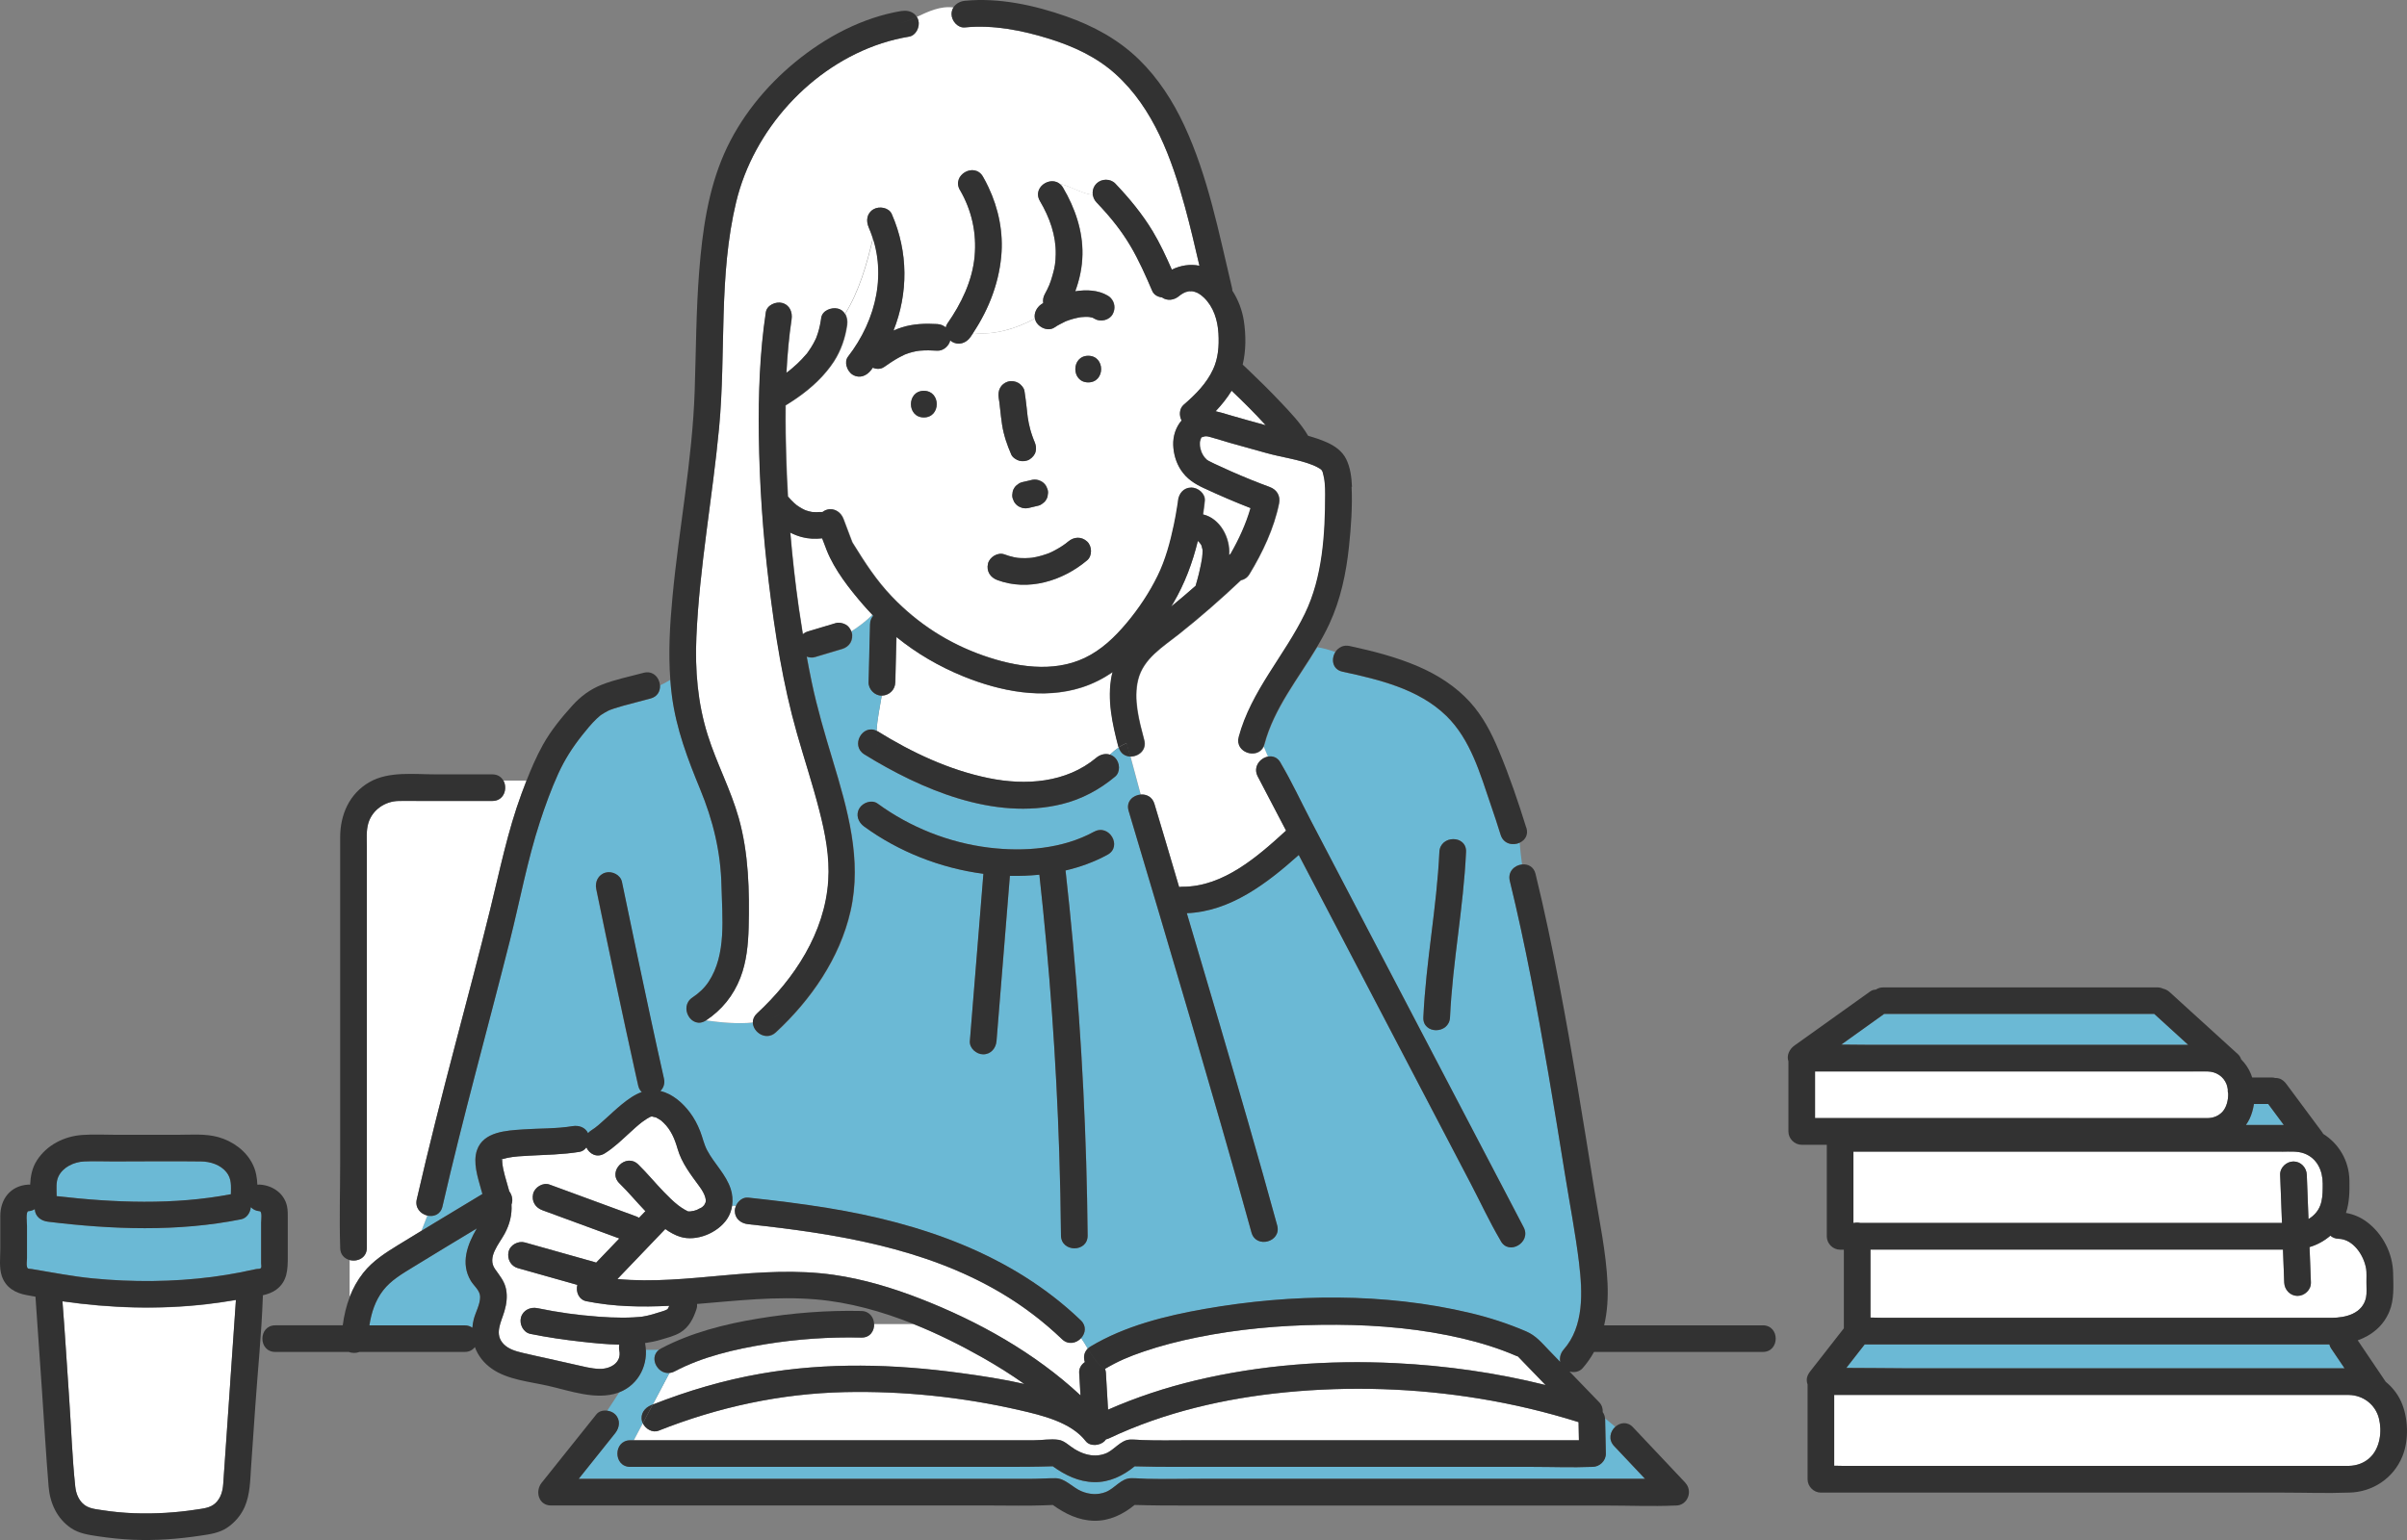 <svg width="250" height="160" viewBox="0 0 250 160" fill="none" xmlns="http://www.w3.org/2000/svg">
<rect x="0" y="0" width="250" height="160" fill="#808080" stroke="none"/>
<g clip-path="url(#clip0_442_18151)">
<path d="M112.201 32.961C112.201 32.961 112.213 32.961 112.221 32.961C112.229 32.961 112.237 32.961 112.245 32.961C112.205 32.965 112.165 32.969 112.125 32.973C112.157 32.973 112.177 32.969 112.201 32.965V32.961Z" fill="#6BB9D5"/>
<path d="M52.16 120.402C52.14 120.27 52.144 120.39 52.148 120.434C52.148 120.434 52.152 120.434 52.156 120.434C52.156 120.422 52.16 120.414 52.156 120.402H52.16Z" fill="#6BB9D5"/>
<path d="M93.981 36.831C94.005 36.819 94.033 36.811 94.057 36.803C94.057 36.803 94.061 36.803 94.065 36.803C94.089 36.791 94.081 36.787 93.984 36.835L93.981 36.831Z" fill="#6BB9D5"/>
<path d="M52.157 120.453C52.157 120.453 52.157 120.453 52.153 120.441C51.867 120.506 52.124 120.578 52.157 120.453Z" fill="#6BB9D5"/>
<path d="M127.569 43.086C128.86 43.468 130.163 43.817 131.462 44.179C130.33 42.939 129.137 41.748 127.919 40.594C127.447 41.362 126.885 42.065 126.258 42.724C126.698 42.822 127.129 42.956 127.569 43.082V43.086Z" fill="white"/>
<path d="M72.981 125.377C72.981 125.377 72.965 125.389 72.957 125.393C72.965 125.385 72.977 125.381 72.985 125.373L72.981 125.377Z" fill="#6BB9D5"/>
<path d="M93.906 36.862C93.906 36.862 93.93 36.858 93.943 36.854C93.955 36.85 93.967 36.842 93.979 36.838C93.955 36.85 93.93 36.862 93.91 36.866L93.906 36.862Z" fill="#6BB9D5"/>
<path d="M6.488 135.202C6.757 138.601 6.957 142.003 7.193 145.406C7.401 148.418 7.498 151.463 7.82 154.467C7.889 155.101 8.113 155.74 8.582 156.199C9.144 156.752 9.877 156.789 10.642 156.91C12.821 157.252 15.049 157.313 17.248 157.183C18.29 157.118 19.329 157.012 20.363 156.85C21.112 156.732 21.841 156.691 22.395 156.162C22.933 155.65 23.132 154.931 23.185 154.211C23.438 150.695 23.67 147.178 23.914 143.666C24.114 140.8 24.309 137.938 24.509 135.072C23.519 135.239 22.526 135.385 21.528 135.503C16.523 136.089 11.477 135.926 6.492 135.21L6.488 135.202Z" fill="white"/>
<path d="M67.648 115.997C67.697 115.977 67.962 115.985 67.648 115.997V115.997Z" fill="#6BB9D5"/>
<path d="M5.882 124.273C11.861 124.96 18.055 125.212 23.98 124.074C23.992 123.224 24.07 122.48 23.524 121.793C22.901 121.009 21.855 120.679 20.873 120.667C17.839 120.627 14.801 120.667 11.767 120.667C10.761 120.667 9.743 120.622 8.737 120.671C7.678 120.72 6.534 121.257 6.066 122.236C5.789 122.81 5.882 123.553 5.882 124.265C5.882 124.265 5.882 124.269 5.882 124.273Z" fill="#6BB9D5"/>
<path d="M73.312 124.639C73.312 124.639 73.272 124.427 73.26 124.391C73.158 124.037 72.95 123.663 72.636 123.236C71.749 122.025 70.816 120.829 70.388 119.362C70.083 118.301 69.688 117.374 68.93 116.646C68.65 116.378 68.674 116.402 68.425 116.252C68.352 116.207 68.275 116.167 68.198 116.122C68.173 116.11 68.161 116.102 68.144 116.089C68.141 116.089 68.136 116.089 68.132 116.089C68.031 116.053 67.709 116.008 67.794 116C67.745 116 67.697 116 67.652 116C67.652 116 67.644 116 67.648 116C67.591 116.02 67.566 116.028 67.55 116.033C67.522 116.045 67.497 116.057 67.469 116.073C67.367 116.13 67.269 116.183 67.171 116.244C67.033 116.329 66.744 116.533 66.699 116.569C66.263 116.902 65.86 117.276 65.453 117.646C64.614 118.411 63.783 119.232 62.814 119.829C61.999 120.333 61.23 119.878 60.912 119.207C60.737 119.443 60.501 119.618 60.203 119.667C58.472 119.951 56.721 119.972 54.97 120.065C54.225 120.106 53.468 120.138 52.734 120.285C52.555 120.321 52.38 120.386 52.201 120.419C52.185 120.419 52.181 120.423 52.168 120.427C52.168 120.508 52.164 120.59 52.168 120.675C52.209 121.549 52.629 122.74 52.901 123.765C53.191 124.151 53.309 124.675 53.134 125.134C53.195 126.183 52.962 127.175 52.417 128.183C51.843 129.236 50.564 130.618 51.419 131.838C51.9 132.529 52.421 133.114 52.576 133.972C52.714 134.732 52.612 135.493 52.397 136.228C52.05 137.391 51.317 138.615 52.323 139.647C52.849 140.184 53.586 140.383 54.298 140.554C55.19 140.769 56.09 140.96 56.99 141.159C57.91 141.367 58.835 141.574 59.755 141.781C60.586 141.968 61.425 142.2 62.28 142.216C63.376 142.241 64.593 141.594 64.333 140.302C64.292 140.098 64.292 139.891 64.329 139.696C63.005 139.672 61.678 139.533 60.427 139.395C58.639 139.196 56.852 138.94 55.088 138.578C54.351 138.428 53.932 137.562 54.119 136.875C54.327 136.123 55.092 135.757 55.821 135.907C58.037 136.363 59.963 136.627 62.17 136.793C63.013 136.859 63.856 136.895 64.699 136.895C65.074 136.895 65.449 136.883 65.823 136.863C66.027 136.85 66.231 136.834 66.434 136.818C66.528 136.81 66.621 136.798 66.715 136.789C66.736 136.789 66.756 136.781 66.788 136.777C67.473 136.667 68.124 136.452 68.784 136.245C68.882 136.216 68.975 136.184 69.073 136.147C69.114 136.123 69.338 136.017 69.281 136.062C69.387 135.989 69.366 135.968 69.431 135.854C69.468 135.793 69.493 135.728 69.521 135.667C66.65 135.81 63.783 135.765 60.916 135.192C60.114 135.029 59.792 134.196 59.971 133.493C57.915 132.911 55.854 132.334 53.797 131.753C53.052 131.541 52.661 130.785 52.828 130.053C52.995 129.33 53.834 128.891 54.53 129.086C54.832 129.171 55.137 129.257 55.439 129.342C57.556 129.94 59.674 130.533 61.791 131.131C61.836 131.143 61.881 131.163 61.922 131.183C62.724 130.346 63.526 129.509 64.329 128.671C64.288 128.655 64.243 128.639 64.198 128.622C61.584 127.659 58.965 126.7 56.347 125.736C55.618 125.468 55.202 124.817 55.377 124.037C55.532 123.35 56.4 122.821 57.08 123.069C57.459 123.208 57.833 123.346 58.212 123.484C60.831 124.447 63.445 125.407 66.064 126.37C66.178 126.411 66.279 126.468 66.377 126.525C66.597 126.293 66.817 126.065 67.041 125.834C66.121 124.887 65.286 123.862 64.341 122.939C63.062 121.691 65.025 119.736 66.3 120.984C67.232 121.895 68.059 122.911 68.967 123.846C69.431 124.326 69.924 124.821 70.445 125.224C70.653 125.382 70.893 125.545 71.126 125.679C71.227 125.74 71.337 125.793 71.443 125.846C71.451 125.846 71.455 125.85 71.464 125.854C71.5 125.854 71.541 125.858 71.573 125.862C71.696 125.862 71.814 125.846 71.936 125.842C71.492 125.866 71.973 125.822 72.091 125.793C72.246 125.752 72.392 125.7 72.543 125.647C72.192 125.765 72.714 125.541 72.82 125.484C72.828 125.48 72.836 125.472 72.844 125.468C72.852 125.46 72.885 125.439 72.954 125.395C72.954 125.395 72.962 125.387 72.966 125.382C73.019 125.33 73.08 125.261 73.137 125.216C73.137 125.216 73.137 125.216 73.145 125.212C73.211 125.094 73.292 124.882 73.264 125.004C73.276 124.956 73.292 124.903 73.3 124.866C73.304 124.813 73.312 124.752 73.312 124.744C73.312 124.712 73.312 124.679 73.308 124.643L73.312 124.639Z" fill="white"/>
<path d="M27.121 127.027C27.121 126.824 27.251 125.857 26.978 125.84C26.583 125.816 26.282 125.657 26.066 125.43C26.058 125.43 26.054 125.434 26.046 125.438C25.997 126.003 25.618 126.564 25.044 126.678C18.463 127.999 11.617 127.739 4.987 126.93C4.266 126.84 3.651 126.397 3.611 125.625C3.427 125.739 3.208 125.82 2.947 125.836C2.654 125.857 2.804 127.153 2.804 127.369V130.714C2.804 130.979 2.731 131.361 2.804 131.617C2.878 131.877 2.992 131.796 3.313 131.849C5.427 132.194 7.508 132.613 9.646 132.82C13.767 133.219 17.938 133.194 22.047 132.666C23.056 132.536 24.062 132.369 25.06 132.174C25.577 132.072 26.095 131.938 26.612 131.849C26.82 131.812 27.056 131.877 27.133 131.674C27.166 131.584 27.125 131.361 27.125 131.259V127.023L27.121 127.027Z" fill="#6BB9D5"/>
<path d="M110.62 33.405C110.451 33.473 110.56 33.433 110.648 33.393C110.64 33.393 110.628 33.401 110.62 33.405Z" fill="#6BB9D5"/>
<path d="M48.894 133.062C47.811 131.233 48.544 129.298 49.522 127.631C47.298 128.972 45.075 130.31 42.863 131.672C41.747 132.359 40.611 133.013 39.792 134.07C38.974 135.123 38.567 136.395 38.367 137.7H48.259C48.585 137.7 48.854 137.794 49.061 137.948C49.086 137.652 49.131 137.355 49.208 137.054C49.404 136.31 49.88 135.509 49.868 134.729C49.86 134.062 49.216 133.603 48.894 133.062Z" fill="#6BB9D5"/>
<path d="M112.277 32.95C112.277 32.95 112.317 32.95 112.334 32.95C112.394 32.942 112.334 32.946 112.277 32.95Z" fill="#6BB9D5"/>
<path d="M72.953 125.396C72.917 125.421 72.885 125.445 72.849 125.465C72.837 125.477 72.905 125.437 72.953 125.396Z" fill="#6BB9D5"/>
<path d="M211.237 119.651H192.504V127.062H192.561C192.777 127.017 193.001 127.017 193.217 127.062H237.016C236.95 125.395 236.889 123.724 236.824 122.057C236.796 121.309 237.48 120.675 238.209 120.675C238.978 120.675 239.565 121.313 239.593 122.057C239.61 122.529 239.63 122.996 239.646 123.468C239.687 124.529 239.728 125.59 239.769 126.655C239.911 126.574 240.045 126.48 240.176 126.371C241.255 125.464 241.247 124.261 241.247 122.976C241.247 121.691 240.685 120.354 239.341 119.846C238.628 119.578 237.773 119.655 237.011 119.655H211.237V119.651Z" fill="white"/>
<path d="M235.587 114.699H234.104C234.023 115.24 233.876 115.76 233.656 116.224C233.546 116.459 233.412 116.675 233.27 116.882C234.581 116.882 235.896 116.882 237.208 116.882C236.666 116.155 236.128 115.427 235.587 114.699Z" fill="#6BB9D5"/>
<path d="M240.019 133.255C240.048 134.003 239.363 134.637 238.634 134.637C237.865 134.637 237.278 133.999 237.25 133.255C237.234 132.783 237.213 132.316 237.197 131.844C237.172 131.173 237.144 130.499 237.119 129.828H194.273V136.889C194.721 136.897 195.165 136.918 195.605 136.918H242.133C243.652 136.918 245.391 136.479 245.749 134.8C245.839 134.373 245.79 133.755 245.79 133.263C245.79 132.812 245.814 132.169 245.761 131.836C245.521 130.389 244.397 128.751 242.906 128.706C242.544 128.698 242.263 128.572 242.047 128.385C241.42 128.925 240.683 129.328 239.885 129.568C239.934 130.795 239.978 132.023 240.027 133.255H240.019Z" fill="white"/>
<path d="M241.942 139.68H193.672C193.537 139.854 193.399 140.029 193.264 140.2C192.763 140.838 192.267 141.477 191.766 142.119C193.879 142.111 196.001 142.159 198.11 142.159H243.42C243.449 142.159 243.481 142.159 243.51 142.159C243.042 141.464 242.569 140.769 242.101 140.074C242.015 139.952 241.971 139.818 241.938 139.68H241.942Z" fill="#6BB9D5"/>
<path d="M243.955 144.929C243.258 144.917 242.558 144.929 241.861 144.929H190.504V152.283C190.793 152.291 191.086 152.299 191.371 152.299H243.967C244.789 152.283 245.571 151.999 246.17 151.425C247.2 150.434 247.424 148.726 247.082 147.368C246.72 145.921 245.437 144.954 243.955 144.929Z" fill="white"/>
<path d="M214.974 116.164H229.321C229.904 116.147 230.437 115.936 230.84 115.497C231.252 115.046 231.443 114.31 231.427 113.615C231.402 113.517 231.386 113.42 231.382 113.318C231.382 113.281 231.39 113.241 231.39 113.2C231.362 113.009 231.321 112.822 231.26 112.655C230.946 111.826 230.16 111.338 229.297 111.318C228.715 111.306 228.128 111.318 227.546 111.318H188.516V116.16H214.97L214.974 116.164Z" fill="white"/>
<path d="M207.398 108.553H227.275C226.098 107.48 224.921 106.411 223.744 105.338H195.693C195.693 105.338 195.657 105.37 195.64 105.383C195.311 105.618 194.981 105.854 194.651 106.09C193.515 106.903 192.378 107.716 191.242 108.529C192.203 108.541 193.164 108.553 194.121 108.553H207.402H207.398Z" fill="#6BB9D5"/>
<path d="M82.727 52.477C82.763 52.509 82.803 52.537 82.839 52.569C82.795 52.533 82.759 52.505 82.727 52.481V52.477Z" fill="#6BB9D5"/>
<path d="M124.895 57.002C124.895 57.002 124.887 57.026 124.887 57.038C124.887 57.05 124.891 57.059 124.895 57.071C124.895 57.038 124.895 57.01 124.895 57.002Z" fill="#6BB9D5"/>
<path d="M124.833 56.839C124.821 56.791 124.805 56.746 124.788 56.701C124.752 56.603 124.768 56.64 124.837 56.807C124.837 56.689 124.678 56.502 124.609 56.396C124.552 56.343 124.495 56.282 124.442 56.225C124.438 56.221 124.438 56.217 124.43 56.213C124.43 56.213 124.43 56.213 124.426 56.213C124.426 56.213 124.418 56.209 124.414 56.205C123.864 58.465 123.045 60.657 121.872 62.648C121.799 62.77 121.722 62.896 121.648 63.018C122.504 62.319 123.347 61.6 124.181 60.868C124.308 60.441 124.426 60.01 124.532 59.579C124.609 59.258 124.682 58.941 124.743 58.616C124.776 58.449 124.809 58.282 124.833 58.116C124.841 58.059 124.853 57.998 124.862 57.941C124.882 57.689 124.915 57.437 124.906 57.181C124.898 57.148 124.882 57.087 124.886 57.038C124.87 56.973 124.853 56.904 124.833 56.839Z" fill="white"/>
<path d="M124.891 57.072C124.891 57.116 124.903 57.165 124.903 57.181C124.915 57.221 124.923 57.217 124.895 57.08C124.895 57.08 124.895 57.08 124.895 57.076L124.891 57.072Z" fill="#6BB9D5"/>
<path d="M122.344 52.184C122.344 52.212 122.336 52.228 122.336 52.248C122.336 52.252 122.336 52.256 122.336 52.264C122.336 52.236 122.344 52.212 122.348 52.184H122.344Z" fill="#6BB9D5"/>
<path d="M158.418 141.72C158.165 141.456 157.913 141.192 157.656 140.931C157.571 140.915 157.334 140.81 157.269 140.781C157.033 140.675 156.524 140.472 156.141 140.33C154.28 139.639 152.354 139.131 150.407 138.736C146.062 137.862 141.603 137.582 137.176 137.643C132.867 137.7 128.559 138.09 124.336 138.948C122.454 139.33 120.589 139.801 118.773 140.423C117.278 140.936 116.158 141.395 114.773 142.216C114.773 142.228 114.778 142.236 114.782 142.249C114.863 142.297 114.944 142.354 115.03 142.395C114.94 142.35 114.863 142.297 114.782 142.249C114.818 142.371 114.851 142.493 114.859 142.619C114.867 142.789 114.879 142.956 114.887 143.127C114.953 144.236 115.018 145.346 115.083 146.456C118.023 145.163 121.082 144.159 124.209 143.411C130.961 141.801 137.99 141.285 144.918 141.623C150.171 141.879 155.42 142.619 160.527 143.899L158.418 141.716V141.72Z" fill="white"/>
<path d="M82.721 52.474C82.721 52.474 82.713 52.47 82.713 52.466C82.524 52.313 82.649 52.418 82.721 52.474Z" fill="#6BB9D5"/>
<path d="M99.765 142.654C101.977 142.955 104.204 143.296 106.391 143.792C104.99 142.8 103.528 141.886 102.034 141.04C99.778 139.76 97.371 138.56 94.879 137.564H90.786C90.81 138.276 90.37 138.995 89.454 138.975C86.135 138.898 82.787 139.125 79.509 139.662C76.28 140.191 72.969 140.955 70.057 142.491C69.878 142.585 69.703 142.634 69.532 142.654L67.797 145.931C71.43 144.5 75.184 143.394 79.037 142.723C85.915 141.528 92.867 141.719 99.765 142.658V142.654Z" fill="white"/>
<path d="M70.625 128.492C70.083 128.321 69.574 128.033 69.094 127.691C67.436 129.423 65.779 131.155 64.121 132.886C67.786 133.236 71.508 132.838 75.162 132.508C78.969 132.167 82.789 131.907 86.589 132.451C89.68 132.895 92.701 133.805 95.605 134.939C101.62 137.281 107.476 140.557 112.221 144.976C112.176 144.192 112.127 143.407 112.082 142.623C112.054 142.155 112.31 141.761 112.673 141.513C112.506 141.041 112.571 140.5 112.982 140.11C112.762 139.736 112.542 139.366 112.298 139.017C111.817 139.549 110.966 139.773 110.298 139.131C108.372 137.281 106.254 135.675 103.954 134.317C96.033 129.63 86.723 128.159 77.707 127.191C76.962 127.11 76.322 126.622 76.322 125.809C76.322 125.622 76.371 125.431 76.452 125.252H76.037C75.964 125.756 75.793 126.244 75.499 126.671C74.526 128.102 72.327 129.029 70.625 128.496V128.492Z" fill="white"/>
<path d="M115.485 70.2C115.51 70.073 115.551 69.964 115.583 69.842C114.602 70.508 113.543 71.053 112.394 71.423C108.367 72.72 103.924 71.842 100.1 70.293C97.55 69.26 95.217 67.891 93.124 66.195C93.083 67.764 93.046 69.334 93.005 70.903C92.985 71.679 92.386 72.252 91.621 72.285C91.609 72.285 91.592 72.285 91.58 72.285C91.389 73.48 91.104 74.74 91.051 75.936C91.091 75.956 91.132 75.972 91.173 75.996C94.72 78.188 98.573 80.005 102.678 80.846C106.522 81.635 110.741 81.346 113.856 78.736C114.268 78.395 114.797 78.257 115.278 78.407C115.567 78.131 115.868 77.879 116.194 77.659C116.194 77.651 116.186 77.643 116.186 77.631C115.551 75.216 114.989 72.692 115.485 70.2Z" fill="white"/>
<path d="M164.012 131.233C163.633 128.131 163.035 125.042 162.538 121.956C161.98 118.485 161.414 115.017 160.824 111.553C159.675 104.842 158.437 98.138 156.816 91.524C156.58 90.553 157.317 89.894 158.087 89.813C157.981 89.073 157.9 88.321 157.838 87.565C157.134 87.89 156.157 87.703 155.859 86.748C155.538 85.707 155.195 84.674 154.841 83.646C153.729 80.398 152.744 76.849 150.219 74.385C147.348 71.588 143.239 70.617 139.439 69.796C138.364 69.564 138.238 68.466 138.698 67.743C138.075 67.519 137.419 67.332 136.825 67.243C134.858 70.536 132.365 73.572 131.36 77.32C131.331 77.418 131.298 77.507 131.258 77.593C131.4 77.93 131.543 78.272 131.685 78.609C132.182 78.511 132.712 78.686 133.021 79.276C133.037 79.304 133.05 79.333 133.066 79.361C134.178 81.247 135.11 83.268 136.124 85.207C138.226 89.227 140.331 93.248 142.432 97.268C144.864 101.919 147.299 106.569 149.73 111.22C151.734 115.045 153.733 118.875 155.737 122.7C156.576 124.302 157.415 125.903 158.25 127.509C159.076 129.087 156.682 130.485 155.855 128.904C155.839 128.875 155.827 128.847 155.81 128.818C154.699 126.932 153.766 124.912 152.752 122.972C150.651 118.952 148.545 114.932 146.444 110.911C144.013 106.26 141.577 101.61 139.146 96.959C137.729 94.248 136.308 91.536 134.89 88.825C131.608 91.768 127.784 94.699 123.264 94.874C124.379 98.638 125.499 102.403 126.603 106.167C128.664 113.204 130.712 120.241 132.65 127.31C133.123 129.034 130.447 129.761 129.979 128.046C128.94 124.261 127.865 120.485 126.782 116.712C124.693 109.448 122.559 102.195 120.409 94.947C119.35 91.378 118.291 87.809 117.22 84.243C116.927 83.264 117.676 82.609 118.466 82.548C118.112 81.227 117.758 79.902 117.407 78.609C116.882 78.597 116.377 78.308 116.194 77.662C115.868 77.881 115.567 78.138 115.277 78.41C115.469 78.471 115.652 78.573 115.815 78.739C116.312 79.235 116.389 80.215 115.815 80.695C114.194 82.052 112.337 83.048 110.277 83.552C103.239 85.276 95.661 82.024 89.772 78.385C88.298 77.475 89.576 75.198 91.046 75.938C91.1 74.743 91.385 73.483 91.576 72.288C90.859 72.292 90.216 71.617 90.232 70.91C90.24 70.657 90.244 70.401 90.252 70.149C90.297 68.389 90.342 66.625 90.383 64.865C90.391 64.523 90.517 64.226 90.713 63.991C90.676 63.954 90.647 63.917 90.611 63.881C89.959 64.527 89.218 65.088 88.432 65.6C88.448 65.645 88.473 65.686 88.485 65.731C88.591 66.064 88.518 66.499 88.347 66.796C88.167 67.105 87.858 67.328 87.52 67.43C86.571 67.714 85.618 67.999 84.669 68.284C84.38 68.369 84.083 68.336 83.81 68.235C83.973 69.113 84.14 69.991 84.323 70.865C84.897 73.613 85.695 76.3 86.506 78.987C88.045 84.093 89.572 89.313 88.363 94.658C87.251 99.561 84.254 103.89 80.601 107.273C79.603 108.2 78.227 107.273 78.214 106.244C76.659 106.411 74.96 106.244 73.319 106.029C71.833 107.008 70.452 104.618 71.927 103.638C72.574 103.208 73.16 102.667 73.592 102.02C75.482 99.183 75.009 95.305 74.94 92.061C74.867 88.524 74.06 85.252 72.721 81.991C71.417 78.829 70.253 75.755 69.797 72.341C69.719 71.771 69.666 71.202 69.626 70.629C69.271 70.844 68.917 71.044 68.546 71.215C68.583 71.796 68.298 72.385 67.573 72.58C66.628 72.837 65.679 73.072 64.735 73.332C64.413 73.422 64.091 73.511 63.778 73.621C63.623 73.674 63.472 73.731 63.321 73.784C63.273 73.808 63.22 73.828 63.171 73.853C62.918 73.979 62.682 74.121 62.446 74.276C62.409 74.3 62.377 74.324 62.34 74.353C62.332 74.361 62.328 74.365 62.316 74.373C62.206 74.471 62.092 74.564 61.986 74.666C61.42 75.202 60.923 75.812 60.442 76.422C59.449 77.674 58.642 78.938 57.978 80.394C57.237 82.016 56.63 83.699 56.077 85.394C54.757 89.431 53.987 93.65 52.949 97.76C50.624 106.964 48.074 116.106 45.953 125.359C45.761 126.2 45.032 126.456 44.381 126.306L43.766 127.887C44.271 127.578 44.776 127.269 45.281 126.965C46.885 125.993 48.49 125.025 50.094 124.062C50.045 123.887 49.996 123.712 49.948 123.542C49.61 122.306 49.1 120.785 49.528 119.517C50.188 117.578 52.595 117.472 54.309 117.354C56.016 117.237 57.763 117.293 59.453 117.013C60.112 116.903 60.776 117.135 61.065 117.741C61.155 117.635 61.261 117.537 61.399 117.452C61.916 117.131 62.34 116.736 62.894 116.236C63.456 115.728 64.01 115.208 64.596 114.728C65.236 114.208 65.907 113.732 66.644 113.468C66.474 113.31 66.339 113.09 66.274 112.797C66.192 112.44 66.115 112.078 66.034 111.72C64.608 105.281 63.248 98.829 61.916 92.37C61.766 91.634 62.124 90.878 62.886 90.671C63.574 90.484 64.437 90.906 64.588 91.638C65.117 94.207 65.655 96.776 66.197 99.341C67.093 103.586 67.993 107.83 68.95 112.066C69.072 112.61 68.892 113.053 68.579 113.358C69.829 113.663 70.864 114.57 71.625 115.566C72.089 116.175 72.436 116.834 72.713 117.545C72.977 118.22 73.099 118.879 73.437 119.525C74.174 120.92 75.388 122.017 75.885 123.542C76.064 124.094 76.113 124.688 76.031 125.261H76.447C76.671 124.773 77.156 124.379 77.701 124.436C80.462 124.733 83.219 125.07 85.96 125.513C95.612 127.082 105.072 130.302 112.252 137.184C112.871 137.778 112.736 138.534 112.292 139.026C112.537 139.371 112.757 139.745 112.977 140.119C113.054 140.046 113.135 139.977 113.237 139.916C116.813 137.762 121.073 136.713 125.145 135.997C134.137 134.42 143.776 134.302 152.691 136.424C154.686 136.9 156.633 137.53 158.514 138.343C159.516 138.778 160.095 139.497 160.844 140.274C161.243 140.689 161.642 141.099 162.041 141.514C161.943 141.067 162.078 140.583 162.4 140.221C164.534 137.81 164.362 134.229 163.996 131.245L164.012 131.233ZM150.606 105.699C150.524 107.476 147.751 107.48 147.837 105.699C148.109 99.833 149.229 94.337 149.502 88.516C149.584 86.739 152.357 86.735 152.271 88.516C151.999 94.382 150.879 99.878 150.606 105.699ZM115.041 88.796C113.673 89.544 112.195 90.085 110.676 90.435C110.961 92.992 111.225 95.549 111.458 98.11C112.37 108.167 112.875 118.257 112.972 128.355C112.989 130.139 110.22 130.135 110.203 128.355C110.175 125.477 110.118 122.598 110.024 119.72C109.71 110.082 109.014 100.459 107.959 90.874C106.945 90.975 105.923 91.016 104.897 90.992C104.433 96.711 103.972 102.435 103.508 108.155C103.447 108.903 102.922 109.537 102.124 109.537C101.419 109.537 100.678 108.899 100.739 108.155C101.207 102.362 101.676 96.573 102.144 90.78C97.685 90.195 93.339 88.479 89.76 85.87C89.153 85.426 88.852 84.678 89.263 83.979C89.613 83.382 90.554 83.04 91.156 83.483C94.532 85.951 98.552 87.552 102.71 88.061C106.391 88.512 110.358 88.199 113.649 86.402C115.216 85.548 116.613 87.935 115.045 88.788L115.041 88.796Z" fill="#6BB9D5"/>
<path d="M90.233 23.631C89.932 22.944 90.021 22.151 90.73 21.741C91.32 21.395 92.326 21.554 92.624 22.237C94.358 26.188 94.334 30.489 92.807 34.343C93.092 34.217 93.385 34.103 93.686 34.009C94.859 33.639 96.122 33.595 97.343 33.668C97.694 33.688 97.999 33.818 98.235 34.017C98.264 33.879 98.313 33.741 98.398 33.619C99.84 31.558 100.992 29.18 101.229 26.647C101.452 24.208 100.935 21.867 99.71 19.745C98.814 18.2 101.208 16.809 102.1 18.35C102.308 18.708 102.495 19.074 102.67 19.444C103.733 21.684 104.234 24.168 103.998 26.651C103.725 29.517 102.654 32.204 101.074 34.591C103.208 34.847 105.525 34.16 107.488 33.087C107.378 32.53 107.679 31.948 108.148 31.619C108.213 31.574 108.286 31.538 108.351 31.493C108.306 31.188 108.351 30.871 108.506 30.587C108.921 29.814 109.076 29.473 109.32 28.607C109.565 27.753 109.638 27.294 109.654 26.424C109.687 24.489 109.035 22.623 108.013 20.891C107.203 19.517 109.019 18.269 110.066 19.106C111.214 19.338 112.358 20.139 113.507 20.249C113.446 19.834 113.564 19.395 113.886 19.078C114.407 18.558 115.331 18.537 115.844 19.078C117.294 20.602 118.65 22.241 119.738 24.05C120.499 25.318 121.118 26.664 121.713 28.017C122.621 27.574 123.611 27.416 124.58 27.615C124.103 25.562 123.627 23.509 123.069 21.476C121.701 16.48 119.823 11.273 115.877 7.708C113.914 5.935 111.511 4.825 109.007 4.041C106.193 3.159 103.175 2.561 100.219 2.854C99.469 2.927 98.834 2.163 98.834 1.472C98.834 1.203 98.911 0.972 99.034 0.776C97.665 0.598 96.423 1.195 95.226 1.752C95.291 1.858 95.348 1.972 95.385 2.106C95.568 2.772 95.156 3.683 94.415 3.805C93.454 3.964 92.509 4.195 91.581 4.496C84.206 6.899 78.268 13.496 76.464 20.976C74.611 28.66 75.417 36.631 74.689 44.432C74.008 51.681 72.648 58.876 72.331 66.157C72.18 69.612 72.465 73.043 73.503 76.356C74.428 79.296 75.898 82.027 76.733 84.999C77.763 88.662 77.853 92.564 77.759 96.345C77.714 98.105 77.543 99.926 76.9 101.577C76.179 103.435 74.986 104.914 73.324 106.02C73.324 106.02 73.32 106.02 73.316 106.02C74.957 106.24 76.656 106.402 78.211 106.236C78.211 105.919 78.329 105.593 78.639 105.305C82.528 101.703 85.688 96.914 86.042 91.499C86.205 89.032 85.729 86.601 85.118 84.219C84.426 81.523 83.55 78.881 82.793 76.206C81.339 71.088 80.508 65.799 79.869 60.527C79.258 55.453 78.895 50.343 78.834 45.233C78.781 40.965 78.924 36.68 79.559 32.452C79.669 31.709 80.61 31.306 81.261 31.485C82.043 31.7 82.341 32.448 82.231 33.184C81.962 34.973 81.795 36.839 81.697 38.737C81.738 38.705 81.783 38.676 81.823 38.648C81.848 38.627 81.864 38.615 81.88 38.607C81.893 38.595 81.913 38.579 81.942 38.558C82.035 38.481 82.129 38.408 82.222 38.331C82.426 38.16 82.626 37.985 82.821 37.802C83.143 37.497 83.452 37.176 83.737 36.839C83.778 36.79 83.896 36.68 83.917 36.619C83.794 36.778 83.778 36.798 83.868 36.68C83.896 36.644 83.921 36.607 83.945 36.575C84.055 36.424 84.157 36.27 84.259 36.111C84.442 35.822 84.605 35.526 84.747 35.217C84.751 35.205 84.768 35.176 84.78 35.144C84.8 35.095 84.825 35.038 84.829 35.017C84.878 34.892 84.922 34.761 84.963 34.631C85.13 34.111 85.236 33.574 85.313 33.034C85.419 32.27 86.364 31.92 87.016 32.066C87.362 32.143 87.606 32.347 87.765 32.607C89.219 30.245 90.013 27.489 90.648 24.765C90.526 24.387 90.392 24.009 90.229 23.635L90.233 23.631Z" fill="white"/>
<path d="M125.064 50.723C124.071 50.259 123.272 49.751 122.658 48.82C122.161 48.068 121.9 47.145 121.867 46.251C121.831 45.304 122.144 44.373 122.735 43.686C122.462 43.161 122.495 42.446 122.959 42.048C124.177 40.999 125.333 39.84 126.013 38.361C126.539 37.218 126.64 35.962 126.563 34.641C126.482 33.267 126.066 31.893 125.06 30.925C124.686 30.567 124.335 30.336 123.806 30.259C123.806 30.271 123.533 30.267 123.513 30.259C123.456 30.271 123.248 30.316 123.179 30.34C122.983 30.405 122.686 30.576 122.478 30.755C121.965 31.189 121.248 31.295 120.699 30.901C120.271 30.852 119.864 30.637 119.693 30.242C119.005 28.649 118.308 27.051 117.42 25.551C116.964 24.783 116.492 24.096 115.987 23.437C115.356 22.616 114.676 21.844 113.898 21.026C113.686 20.807 113.564 20.531 113.519 20.242C112.371 20.132 111.226 19.327 110.078 19.1C110.204 19.201 110.322 19.323 110.416 19.49C111.654 21.587 112.481 23.962 112.436 26.421C112.411 27.746 112.142 29.035 111.686 30.263C112.839 30.084 114.073 30.116 115.095 30.734C115.201 30.799 115.295 30.881 115.376 30.962C115.8 31.401 115.889 32.063 115.592 32.624C115.246 33.279 114.317 33.494 113.698 33.12C113.645 33.088 113.588 33.059 113.531 33.027C113.523 33.023 113.519 33.019 113.515 33.015C113.458 33.003 113.405 32.99 113.368 32.982C113.295 32.962 113.222 32.95 113.144 32.938C113.1 32.938 113.051 32.929 113.006 32.929C112.786 32.921 112.566 32.929 112.35 32.95C112.326 32.95 112.281 32.958 112.216 32.962C112.106 32.982 111.996 33.003 111.886 33.027C111.638 33.08 111.397 33.145 111.157 33.222C111.031 33.263 110.909 33.303 110.786 33.352C110.754 33.364 110.717 33.377 110.685 33.393C110.306 33.596 109.923 33.759 109.565 34.007C108.929 34.45 108.05 34.096 107.671 33.511C107.585 33.381 107.541 33.242 107.512 33.104C107.512 33.096 107.512 33.092 107.512 33.084C105.553 34.161 103.236 34.844 101.098 34.588C101.004 34.73 100.915 34.877 100.817 35.019C100.389 35.633 99.612 35.917 98.923 35.515C98.85 35.474 98.785 35.421 98.72 35.364C98.577 35.958 97.987 36.47 97.368 36.434C96.769 36.397 96.17 36.385 95.572 36.434C95.519 36.438 95.47 36.446 95.417 36.45C95.323 36.466 95.226 36.478 95.132 36.499C94.9 36.543 94.672 36.604 94.448 36.673C94.326 36.71 94.207 36.755 94.085 36.799C94.061 36.812 94.012 36.836 93.967 36.848C93.755 36.95 93.544 37.051 93.34 37.165C92.827 37.45 92.338 37.779 91.862 38.117C91.499 38.373 91.059 38.361 90.673 38.198C90.612 38.279 90.559 38.361 90.498 38.442C90.037 39.035 89.317 39.356 88.604 38.938C88.29 38.755 88.046 38.397 87.948 38.015C87.863 37.678 87.891 37.324 88.107 37.043C90.819 33.535 92.041 28.998 90.681 24.758C90.041 27.482 89.251 30.238 87.797 32.6C88.005 32.934 88.07 33.36 88.013 33.763C87.826 35.112 87.374 36.421 86.633 37.572C86.405 37.925 86.148 38.259 85.883 38.584C84.711 40.011 83.212 41.157 81.636 42.117C81.632 42.117 81.628 42.117 81.624 42.125C81.603 44.015 81.632 45.906 81.693 47.747C81.734 49.028 81.791 50.308 81.868 51.584C82.068 51.82 82.279 52.048 82.507 52.255C82.585 52.324 82.666 52.394 82.748 52.463C82.752 52.467 82.756 52.471 82.76 52.475C82.947 52.609 83.143 52.735 83.342 52.845C83.444 52.902 83.546 52.95 83.648 52.999C83.688 53.016 83.729 53.032 83.77 53.044C83.965 53.113 84.169 53.162 84.373 53.198C84.69 53.227 85.004 53.231 85.322 53.194C85.26 53.203 85.199 53.211 85.138 53.219C85.256 53.203 85.366 53.194 85.476 53.198C85.619 53.089 85.773 53.003 85.941 52.959C86.71 52.747 87.382 53.227 87.643 53.926C87.81 54.365 87.977 54.808 88.14 55.247C88.246 55.532 88.351 55.812 88.461 56.097C88.49 56.174 88.518 56.255 88.551 56.333C88.579 56.373 88.653 56.499 88.665 56.52C89.883 58.483 91.076 60.329 92.684 62.008C95.356 64.792 98.528 66.845 102.173 68.118C105.496 69.28 109.406 69.939 112.713 68.358C114.452 67.528 115.82 66.215 117.05 64.752C118.312 63.252 119.428 61.585 120.287 59.821C121.098 58.166 121.586 56.345 121.965 54.548C122.104 53.881 122.226 53.215 122.328 52.544C122.336 52.491 122.344 52.438 122.352 52.385C122.344 52.426 122.348 52.414 122.372 52.255C122.372 52.247 122.372 52.235 122.372 52.231C122.381 52.17 122.389 52.105 122.393 52.044C122.474 51.3 122.963 50.662 123.777 50.662C124.47 50.662 125.243 51.3 125.162 52.044C125.113 52.511 125.052 52.983 124.983 53.45C126.775 53.869 127.825 55.914 127.695 57.65C127.695 57.658 127.695 57.666 127.695 57.674C127.744 57.63 127.797 57.589 127.85 57.552C128.705 56.06 129.446 54.455 129.927 52.796C128.294 52.162 126.685 51.467 125.101 50.731L125.064 50.723ZM95.955 43.373C94.167 43.373 94.171 40.608 95.955 40.608C97.738 40.608 97.738 43.373 95.955 43.373ZM107.838 49.877L108.168 50.015C108.375 50.137 108.542 50.304 108.665 50.511C108.709 50.621 108.758 50.731 108.803 50.841C108.86 51.024 108.868 51.206 108.828 51.394C108.819 51.576 108.762 51.747 108.665 51.906C108.579 52.068 108.457 52.194 108.306 52.292C108.172 52.414 108.017 52.495 107.834 52.54C107.793 52.548 107.756 52.56 107.716 52.568C107.439 52.633 107.162 52.698 106.889 52.764C106.645 52.828 106.396 52.828 106.152 52.764C106.042 52.719 105.932 52.67 105.822 52.625C105.614 52.503 105.447 52.337 105.325 52.129C105.28 52.02 105.232 51.91 105.187 51.8C105.13 51.617 105.122 51.434 105.162 51.247C105.17 51.064 105.228 50.894 105.325 50.735C105.411 50.572 105.533 50.446 105.684 50.349C105.818 50.227 105.973 50.145 106.156 50.101C106.197 50.093 106.233 50.08 106.274 50.072C106.551 50.007 106.828 49.942 107.101 49.877C107.345 49.812 107.594 49.812 107.838 49.877ZM104.698 39.641C105.032 39.535 105.468 39.608 105.765 39.779C106.034 39.938 106.351 40.283 106.4 40.605C106.494 41.182 106.567 41.759 106.628 42.34C106.653 42.552 106.673 42.763 106.698 42.978C106.71 43.08 106.722 43.186 106.734 43.288C106.734 43.296 106.734 43.296 106.734 43.304C106.799 43.743 106.885 44.178 107.003 44.609C107.068 44.84 107.142 45.072 107.219 45.3C107.264 45.426 107.309 45.548 107.357 45.67C107.366 45.69 107.374 45.722 107.386 45.755C107.394 45.763 107.406 45.788 107.423 45.828C107.427 45.836 107.431 45.849 107.435 45.857C107.581 46.202 107.647 46.515 107.561 46.889C107.48 47.243 107.219 47.523 106.926 47.715C106.632 47.906 106.189 47.946 105.859 47.853C105.561 47.771 105.158 47.515 105.032 47.218C104.592 46.21 104.242 45.198 104.075 44.109C103.994 43.572 103.932 43.035 103.875 42.495C103.851 42.271 103.827 42.052 103.798 41.828C103.794 41.787 103.79 41.747 103.782 41.706C103.761 41.58 103.745 41.454 103.725 41.328C103.603 40.56 103.912 39.877 104.694 39.629L104.698 39.641ZM112.912 58.219C110.375 60.353 106.804 61.467 103.586 60.268C102.857 59.995 102.438 59.353 102.617 58.569C102.772 57.886 103.639 57.349 104.319 57.601C104.641 57.719 104.963 57.821 105.297 57.89C105.374 57.906 105.451 57.922 105.533 57.934C105.545 57.934 105.61 57.947 105.655 57.955C105.7 57.959 105.749 57.963 105.761 57.967C105.842 57.975 105.92 57.979 106.001 57.983C106.323 57.999 106.649 57.995 106.971 57.971C107.052 57.963 107.133 57.955 107.215 57.947C107.374 57.914 107.533 57.89 107.691 57.857C108.033 57.78 108.375 57.682 108.705 57.564C108.783 57.536 108.86 57.508 108.942 57.479C108.962 57.471 108.974 57.467 108.99 57.459C109.133 57.394 109.28 57.329 109.418 57.255C109.723 57.101 110.017 56.93 110.302 56.743C110.444 56.65 110.583 56.548 110.725 56.451C110.542 56.581 110.892 56.316 110.953 56.264C111.548 55.764 112.322 55.723 112.912 56.264C113.433 56.739 113.47 57.751 112.912 58.219ZM113.03 39.73C111.242 39.73 111.247 36.966 113.03 36.966C114.814 36.966 114.814 39.73 113.03 39.73Z" fill="white"/>
<path d="M41.374 129.339C42.173 128.847 42.975 128.363 43.773 127.876L44.388 126.294C43.696 126.132 43.085 125.506 43.288 124.615C44.539 119.152 45.919 113.721 47.344 108.302C48.55 103.708 49.772 99.123 50.908 94.513C51.91 90.456 52.724 86.374 54.178 82.443C54.345 81.996 54.512 81.549 54.687 81.102H52.288C52.736 81.919 52.354 83.216 51.132 83.216H43.52C42.816 83.216 42.107 83.203 41.403 83.216C39.998 83.24 38.691 84.122 38.263 85.488C38.015 86.281 38.1 87.187 38.1 88.012V129.632C38.1 130.697 37.115 131.12 36.316 130.912V134.742C36.654 133.86 37.111 133.022 37.721 132.25C38.711 131.002 40.031 130.164 41.37 129.339H41.374Z" fill="white"/>
<path d="M167.646 150.241C167.011 149.566 167.239 148.72 167.768 148.236L166.701 147.354C166.706 147.399 166.714 147.444 166.714 147.493C166.738 148.667 166.763 149.846 166.787 151.021C166.803 151.769 166.139 152.403 165.402 152.403C165.374 152.403 165.345 152.403 165.317 152.403C163.301 152.485 161.265 152.403 159.249 152.403H122.442C120.907 152.403 119.376 152.391 117.845 152.346C116.647 153.326 115.226 154.021 113.638 153.989C112.025 153.956 110.616 153.261 109.341 152.342C107.598 152.395 105.855 152.403 104.108 152.403H65.461C63.673 152.403 63.677 149.639 65.461 149.639H65.832L66.764 147.875C66.731 147.81 66.703 147.745 66.687 147.68C66.475 146.903 66.96 146.253 67.656 145.98C67.705 145.96 67.754 145.944 67.799 145.923L69.533 142.647C68.279 142.781 67.375 141.057 68.442 140.24H67.074C67.183 142.131 66.157 143.944 64.325 144.655L63.07 146.562C63.384 146.606 63.685 146.736 63.893 146.944C64.463 147.513 64.357 148.318 63.893 148.899C62.63 150.48 61.364 152.062 60.102 153.643H107.016C107.887 153.643 108.759 153.574 109.63 153.578C110.636 153.586 111.41 154.554 112.322 154.932C113.141 155.269 114.021 155.338 114.851 155.009C115.784 154.639 116.423 153.603 117.45 153.578C118.007 153.566 118.574 153.627 119.131 153.639C120.997 153.684 122.87 153.639 124.735 153.639H170.855C169.784 152.505 168.717 151.371 167.646 150.237V150.241Z" fill="#6BB9D5"/>
<path d="M135.581 63.735C137.397 59.979 137.666 55.503 137.67 51.385C137.67 50.532 137.65 49.901 137.43 49.133C137.426 49.117 137.405 49.056 137.389 49.007C137.369 48.962 137.34 48.906 137.312 48.869C137.312 48.869 137.312 48.869 137.308 48.861C137.275 48.824 137.238 48.788 137.202 48.759C137.145 48.727 136.974 48.621 136.933 48.597C136.77 48.507 136.603 48.418 136.428 48.349C134.921 47.735 133.109 47.519 131.492 47.06C130.234 46.702 128.971 46.365 127.717 46.007C127.078 45.824 126.442 45.609 125.799 45.438C125.371 45.324 125.412 45.324 125.021 45.357C125.31 45.332 124.923 45.43 124.874 45.422C124.866 45.426 124.862 45.426 124.854 45.43C124.834 45.45 124.817 45.47 124.801 45.487C124.777 45.523 124.76 45.56 124.744 45.584C124.712 45.69 124.679 45.792 124.655 45.897C124.65 45.958 124.642 46.019 124.646 46.08C124.646 46.117 124.655 46.275 124.655 46.353C124.667 46.426 124.695 46.572 124.703 46.621C124.736 46.743 124.777 46.865 124.817 46.987C124.838 47.019 124.94 47.235 124.964 47.275C124.988 47.316 125.094 47.466 125.131 47.523C125.176 47.568 125.298 47.698 125.335 47.735C125.351 47.751 125.363 47.763 125.371 47.775C125.42 47.808 125.469 47.844 125.522 47.873C125.754 47.995 125.986 48.109 126.222 48.223C126.776 48.483 127.338 48.739 127.9 48.987C129.22 49.568 130.551 50.113 131.903 50.609C132.649 50.881 133.027 51.532 132.873 52.312C132.351 54.894 131.15 57.43 129.794 59.662C129.566 60.036 129.248 60.235 128.91 60.296C126.841 62.252 124.691 64.134 122.464 65.902C120.798 67.223 118.786 68.418 118.236 70.614C117.723 72.675 118.342 74.902 118.868 76.898C119.145 77.951 118.257 78.63 117.422 78.61C117.776 79.903 118.13 81.228 118.481 82.549C119.071 82.5 119.686 82.781 119.906 83.508C120.285 84.773 120.664 86.033 121.038 87.297C121.523 88.915 121.995 90.541 122.476 92.159C122.578 92.139 122.683 92.127 122.802 92.127C127.033 92.147 130.608 89.013 133.581 86.293C133.439 86.021 133.296 85.748 133.154 85.476C132.315 83.874 131.476 82.273 130.641 80.671C130.124 79.683 130.865 78.768 131.696 78.606C131.553 78.268 131.411 77.927 131.268 77.59C130.608 78.947 128.263 78.203 128.698 76.581C129.981 71.784 133.467 68.13 135.589 63.735H135.581Z" fill="white"/>
<path d="M85.885 57.173C85.722 56.763 85.567 56.352 85.412 55.937C84.696 56.014 83.995 55.994 83.283 55.803C82.879 55.693 82.48 55.539 82.102 55.344C82.322 57.966 82.615 60.584 82.985 63.185C83.116 64.092 83.258 64.999 83.405 65.905C83.559 65.775 83.739 65.673 83.934 65.612C84.883 65.328 85.836 65.043 86.785 64.759C87.147 64.649 87.526 64.726 87.852 64.897C88.129 65.043 88.316 65.308 88.434 65.592C89.224 65.08 89.961 64.519 90.613 63.873C90.295 63.539 89.982 63.202 89.676 62.848C88.235 61.177 86.707 59.242 85.881 57.173H85.885Z" fill="white"/>
<path d="M86.394 149.639H107.395C108.238 149.639 109.13 149.468 109.957 149.594C110.572 149.688 111.077 150.236 111.606 150.553C111.956 150.761 112.311 150.94 112.702 151.058C113.418 151.277 114.147 151.285 114.852 151.005C115.727 150.655 116.399 149.61 117.352 149.57C117.792 149.553 118.248 149.602 118.688 149.619C120.297 149.679 121.913 149.639 123.522 149.639H163.99C163.978 149.009 163.965 148.383 163.953 147.753C160.589 146.696 157.148 145.879 153.666 145.309C147.028 144.22 140.211 144 133.516 144.655C127.244 145.269 120.932 146.72 115.218 149.423C115.104 149.476 114.99 149.513 114.872 149.541C114.827 149.602 114.779 149.667 114.722 149.724C114.241 150.204 113.219 150.314 112.763 149.724C111.244 147.765 108.263 147.049 105.86 146.501C99.967 145.147 93.773 144.5 87.73 144.635C81.071 144.781 74.576 146.192 68.389 148.647C67.762 148.895 67.037 148.448 66.765 147.875L65.832 149.639H86.394Z" fill="white"/>
<path d="M95.953 40.603C94.169 40.603 94.165 43.368 95.953 43.368C97.74 43.368 97.74 40.603 95.953 40.603Z" fill="#323232"/>
<path d="M113.028 39.729C114.812 39.729 114.816 36.965 113.028 36.965C111.241 36.965 111.241 39.729 113.028 39.729Z" fill="#323232"/>
<path d="M102.615 58.565C102.436 59.349 102.856 59.995 103.585 60.264C106.802 61.463 110.373 60.349 112.911 58.215C113.468 57.747 113.432 56.735 112.911 56.26C112.32 55.719 111.546 55.76 110.952 56.26C110.891 56.312 110.544 56.577 110.724 56.447C110.585 56.544 110.447 56.646 110.3 56.739C110.015 56.926 109.722 57.097 109.416 57.252C109.274 57.325 109.131 57.39 108.989 57.455C108.977 57.459 108.96 57.467 108.94 57.475C108.863 57.504 108.785 57.536 108.704 57.56C108.374 57.678 108.032 57.776 107.69 57.853C107.531 57.89 107.372 57.914 107.213 57.943C107.132 57.947 107.05 57.959 106.969 57.967C106.647 57.991 106.325 57.995 106 57.979C105.918 57.975 105.841 57.971 105.759 57.963C105.747 57.963 105.698 57.955 105.654 57.951C105.609 57.943 105.544 57.934 105.531 57.93C105.454 57.918 105.373 57.902 105.295 57.886C104.961 57.816 104.635 57.715 104.318 57.597C103.638 57.345 102.77 57.877 102.615 58.565Z" fill="#323232"/>
<path d="M114.471 32.313C114.821 31.895 115.114 31.443 115.363 30.963C115.281 30.878 115.192 30.801 115.082 30.736C114.06 30.118 112.826 30.085 111.673 30.264C112.129 29.037 112.402 27.748 112.422 26.423C112.463 23.967 111.64 21.589 110.402 19.492C109.498 17.959 107.1 19.349 108.012 20.886C109.038 22.618 109.69 24.488 109.653 26.419C109.637 27.289 109.564 27.748 109.319 28.602C109.071 29.472 108.92 29.813 108.505 30.581C108.35 30.866 108.305 31.187 108.35 31.488C108.285 31.533 108.211 31.569 108.146 31.614C107.67 31.947 107.369 32.537 107.487 33.102C108.745 33.26 111.131 32.134 112.251 31.76C111.127 32.134 108.745 33.26 107.487 33.102C107.515 33.24 107.564 33.378 107.645 33.508C108.024 34.094 108.908 34.452 109.539 34.004C109.893 33.756 110.28 33.594 110.659 33.391C110.692 33.378 110.728 33.362 110.761 33.35C110.883 33.305 111.009 33.26 111.131 33.22C111.372 33.142 111.616 33.077 111.86 33.025C111.97 33 112.08 32.98 112.19 32.96C112.166 32.96 112.145 32.96 112.113 32.968C112.154 32.968 112.194 32.96 112.235 32.956C112.227 32.956 112.219 32.956 112.211 32.956C112.202 32.956 112.198 32.956 112.19 32.956C112.259 32.951 112.3 32.947 112.325 32.943C112.304 32.943 112.284 32.943 112.268 32.943C112.329 32.935 112.386 32.935 112.325 32.943C112.545 32.923 112.764 32.915 112.98 32.923C113.025 32.923 113.074 32.927 113.119 32.931C113.192 32.947 113.269 32.96 113.343 32.976C113.375 32.984 113.432 32.996 113.489 33.008C113.493 33.008 113.498 33.012 113.506 33.02C113.563 33.053 113.616 33.081 113.673 33.114C114.292 33.488 115.224 33.273 115.566 32.618C115.864 32.057 115.774 31.395 115.35 30.955C115.102 31.435 114.809 31.89 114.459 32.305L114.471 32.313ZM110.618 33.403C110.618 33.403 110.639 33.395 110.647 33.391C110.557 33.431 110.447 33.468 110.618 33.403Z" fill="#323232"/>
<path d="M124.883 57.041C124.883 57.085 124.891 57.149 124.903 57.181C124.903 57.166 124.895 57.117 124.891 57.073C124.891 57.061 124.887 57.053 124.883 57.041Z" fill="#323232"/>
<path d="M155.738 122.701C153.734 118.875 151.735 115.046 149.731 111.221C147.3 106.57 144.865 101.92 142.433 97.269C140.332 93.249 138.227 89.228 136.125 85.207C135.111 83.268 134.179 81.248 133.067 79.362C133.051 79.333 133.038 79.305 133.022 79.276C132.713 78.683 132.183 78.512 131.686 78.61C130.856 78.772 130.114 79.687 130.632 80.675C131.47 82.276 132.309 83.878 133.144 85.48C133.287 85.752 133.429 86.025 133.572 86.297C130.603 89.017 127.027 92.151 122.792 92.131C122.674 92.131 122.568 92.143 122.466 92.163C121.986 90.541 121.513 88.919 121.029 87.301C120.65 86.037 120.275 84.777 119.897 83.512C119.677 82.785 119.062 82.504 118.471 82.553C117.681 82.618 116.932 83.268 117.225 84.248C118.296 87.813 119.355 91.383 120.414 94.952C122.564 102.2 124.694 109.452 126.787 116.717C127.87 120.489 128.95 124.266 129.984 128.051C130.452 129.766 133.128 129.038 132.656 127.315C130.721 120.245 128.669 113.205 126.608 106.172C125.504 102.403 124.384 98.643 123.269 94.879C127.789 94.704 131.613 91.769 134.895 88.83C136.313 91.541 137.734 94.253 139.151 96.964C141.582 101.615 144.018 106.265 146.449 110.916C148.55 114.936 150.656 118.957 152.757 122.977C153.771 124.916 154.704 126.937 155.815 128.823C155.832 128.851 155.844 128.88 155.86 128.908C156.687 130.486 159.077 129.091 158.255 127.514C157.416 125.912 156.577 124.311 155.742 122.705L155.738 122.701Z" fill="#323232"/>
<path d="M175.046 154.05C173.234 152.127 171.421 150.208 169.609 148.285C169.023 147.663 168.265 147.793 167.773 148.236C167.239 148.716 167.015 149.566 167.65 150.241C168.721 151.375 169.788 152.509 170.859 153.643H124.739C122.874 153.643 121.001 153.684 119.136 153.643C118.578 153.631 118.012 153.57 117.454 153.582C116.427 153.603 115.784 154.643 114.855 155.013C114.025 155.342 113.141 155.277 112.326 154.936C111.414 154.558 110.64 153.59 109.635 153.582C108.763 153.578 107.892 153.647 107.02 153.647H60.106C61.368 152.066 62.635 150.485 63.897 148.903C64.361 148.322 64.467 147.517 63.897 146.948C63.689 146.74 63.388 146.61 63.075 146.566C62.651 146.509 62.207 146.61 61.938 146.948C60.045 149.318 58.151 151.688 56.257 154.054C55.545 154.948 55.94 156.416 57.239 156.416H103.119C104.87 156.416 106.625 156.46 108.372 156.399C108.698 156.387 109.028 156.375 109.354 156.363C110.624 157.273 112.029 157.969 113.638 158.001C115.226 158.034 116.647 157.338 117.845 156.359C119.665 156.416 121.477 156.42 123.298 156.42H166.852C169.214 156.42 171.601 156.525 173.959 156.42C173.991 156.42 174.028 156.42 174.06 156.42C175.286 156.42 175.852 154.92 175.042 154.058L175.046 154.05Z" fill="#323232"/>
<path d="M65.151 71.591C66.433 71.912 67.529 71.676 68.547 71.205C68.494 70.412 67.834 69.635 66.837 69.904C65.387 70.298 63.876 70.591 62.479 71.148C61.298 71.619 60.325 72.339 59.47 73.278C58.342 74.522 57.214 75.9 56.395 77.371C55.731 78.563 55.185 79.827 54.685 81.099C54.51 81.546 54.338 81.994 54.175 82.441C52.722 86.372 51.907 90.449 50.905 94.51C49.769 99.12 48.547 103.71 47.342 108.299C45.917 113.718 44.536 119.149 43.286 124.613C43.082 125.507 43.693 126.129 44.385 126.292C45.037 126.446 45.766 126.19 45.957 125.345C48.079 116.092 50.628 106.95 52.954 97.746C53.992 93.632 54.762 89.413 56.081 85.38C56.635 83.689 57.246 82.002 57.983 80.38C58.647 78.924 59.453 77.66 60.447 76.408C60.932 75.798 61.424 75.189 61.99 74.652C62.096 74.55 62.21 74.457 62.32 74.359C62.333 74.351 62.337 74.343 62.345 74.339C62.377 74.314 62.414 74.286 62.451 74.262C62.687 74.107 62.923 73.965 63.176 73.839C63.224 73.814 63.273 73.794 63.326 73.77C63.477 73.713 63.628 73.656 63.782 73.607C64.1 73.501 64.418 73.408 64.739 73.319C65.684 73.058 66.633 72.823 67.578 72.566C68.303 72.371 68.588 71.778 68.551 71.201C67.533 71.668 66.438 71.904 65.155 71.587L65.151 71.591Z" fill="#323232"/>
<path d="M158.528 86.008C157.689 83.301 156.768 80.606 155.677 77.992C154.903 76.138 154.024 74.414 152.655 72.914C151.189 71.308 149.304 70.105 147.316 69.248C145.02 68.256 142.613 67.646 140.177 67.117C139.51 66.975 138.992 67.28 138.703 67.731C139.159 67.898 139.599 68.081 139.97 68.268C139.595 68.081 139.159 67.898 138.703 67.731C138.239 68.455 138.369 69.552 139.444 69.784C143.244 70.605 147.353 71.577 150.224 74.374C152.749 76.837 153.735 80.386 154.846 83.634C155.201 84.663 155.543 85.699 155.864 86.736C156.162 87.691 157.139 87.878 157.844 87.553C158.389 87.301 158.768 86.744 158.536 86L158.528 86.008Z" fill="#323232"/>
<path d="M112.255 137.174C105.076 130.291 95.615 127.072 85.964 125.503C83.223 125.056 80.466 124.718 77.705 124.425C77.159 124.368 76.675 124.763 76.451 125.251C76.369 125.43 76.32 125.621 76.32 125.808C76.32 126.621 76.96 127.108 77.705 127.19C86.721 128.157 96.031 129.629 103.952 134.316C106.253 135.678 108.366 137.284 110.297 139.129C110.964 139.772 111.816 139.548 112.296 139.015C111.767 138.263 111.111 137.633 110.04 137.422C111.111 137.637 111.767 138.263 112.296 139.015C112.74 138.523 112.874 137.767 112.255 137.174Z" fill="#323232"/>
<path d="M87.898 137.559H90.789C90.765 136.888 90.321 136.225 89.458 136.205C85.886 136.124 82.302 136.412 78.78 136.989C75.302 137.559 71.796 138.445 68.664 140.095C67.267 140.835 68.208 142.791 69.535 142.644C69.707 142.624 69.882 142.579 70.061 142.482C72.972 140.945 76.283 140.181 79.513 139.652C82.791 139.116 86.135 138.892 89.458 138.965C90.374 138.986 90.818 138.266 90.789 137.555H87.898V137.559Z" fill="#323232"/>
<path d="M72.952 125.396C72.884 125.441 72.852 125.461 72.844 125.469C72.88 125.449 72.916 125.425 72.948 125.401L72.952 125.396Z" fill="#323232"/>
<path d="M52.16 120.437C52.16 120.437 52.156 120.437 52.152 120.437C52.152 120.449 52.152 120.453 52.156 120.449C52.156 120.445 52.156 120.437 52.156 120.434L52.16 120.437Z" fill="#323232"/>
<path d="M67.652 145.977C66.956 146.253 66.471 146.9 66.683 147.676C66.703 147.741 66.732 147.806 66.76 147.871L67.795 145.92C67.746 145.94 67.697 145.957 67.652 145.977Z" fill="#323232"/>
<path d="M183.093 137.7H166.612C166.942 136.297 167.031 134.822 166.966 133.354C166.816 130.073 166.107 126.805 165.586 123.569C164.445 116.467 163.309 109.365 161.957 102.3C161.22 98.446 160.418 94.6 159.485 90.787C159.302 90.031 158.683 89.747 158.084 89.812C157.315 89.893 156.577 90.552 156.814 91.523C158.43 98.137 159.668 104.845 160.821 111.552C161.416 115.016 161.978 118.488 162.535 121.955C163.032 125.041 163.631 128.13 164.01 131.232C164.372 134.216 164.543 137.797 162.413 140.208C162.092 140.574 161.957 141.058 162.055 141.501C161.656 141.086 161.257 140.675 160.858 140.261C160.108 139.484 159.53 138.765 158.528 138.33C156.647 137.517 154.7 136.887 152.705 136.411C143.79 134.289 134.151 134.407 125.159 135.984C121.086 136.7 116.826 137.748 113.251 139.903C113.149 139.964 113.064 140.033 112.99 140.106C113.479 140.931 113.976 141.745 114.786 142.249C114.786 142.236 114.782 142.228 114.778 142.216C116.167 141.395 117.287 140.931 118.777 140.423C120.593 139.801 122.459 139.33 124.34 138.948C128.563 138.09 132.872 137.704 137.18 137.643C141.607 137.582 146.067 137.862 150.412 138.736C152.358 139.127 154.285 139.635 156.146 140.33C156.529 140.472 157.034 140.675 157.274 140.781C157.339 140.81 157.579 140.915 157.661 140.931C157.917 141.192 158.17 141.456 158.422 141.72L160.532 143.903C155.425 142.627 150.176 141.887 144.922 141.627C137.995 141.289 130.97 141.806 124.214 143.415C121.086 144.159 118.028 145.167 115.088 146.46C115.022 145.35 114.957 144.241 114.892 143.131C114.884 142.96 114.872 142.793 114.864 142.623C114.855 142.497 114.827 142.371 114.786 142.253C113.976 141.749 113.475 140.936 112.99 140.11C112.579 140.505 112.514 141.045 112.681 141.513C112.318 141.761 112.066 142.155 112.09 142.623C112.135 143.407 112.184 144.192 112.229 144.976C107.484 140.558 101.628 137.285 95.613 134.939C92.71 133.809 89.688 132.895 86.597 132.452C82.793 131.907 78.977 132.167 75.17 132.508C71.517 132.834 67.794 133.232 64.129 132.886C65.787 131.155 67.444 129.423 69.102 127.691C69.582 128.033 70.091 128.321 70.633 128.492C72.335 129.029 74.534 128.098 75.508 126.667C75.797 126.24 75.972 125.752 76.045 125.248C76.127 124.675 76.078 124.081 75.899 123.528C75.406 122.008 74.192 120.906 73.451 119.512C73.109 118.866 72.991 118.211 72.726 117.532C72.445 116.817 72.103 116.162 71.639 115.553C70.877 114.552 69.843 113.646 68.593 113.345C68.906 113.044 69.085 112.597 68.963 112.052C68.01 107.821 67.106 103.576 66.21 99.328C65.669 96.763 65.135 94.194 64.602 91.625C64.451 90.893 63.584 90.47 62.899 90.657C62.138 90.865 61.779 91.625 61.93 92.356C63.262 98.816 64.622 105.268 66.047 111.707C66.129 112.065 66.206 112.426 66.288 112.784C66.353 113.077 66.487 113.292 66.658 113.455C65.921 113.719 65.249 114.195 64.61 114.715C64.019 115.195 63.469 115.715 62.907 116.223C62.358 116.723 61.934 117.118 61.413 117.439C61.279 117.524 61.173 117.622 61.079 117.727C60.79 117.122 60.126 116.89 59.466 117C57.776 117.28 56.029 117.219 54.323 117.341C52.612 117.459 50.202 117.561 49.542 119.504C49.11 120.772 49.619 122.293 49.961 123.528C50.01 123.703 50.059 123.874 50.108 124.049C48.503 125.016 46.899 125.984 45.294 126.951C44.789 127.256 44.284 127.569 43.779 127.874C42.977 128.362 42.179 128.846 41.381 129.338C40.041 130.163 38.721 130.996 37.732 132.248C37.121 133.021 36.665 133.858 36.327 134.74C35.964 135.683 35.732 136.679 35.598 137.696H28.593C26.809 137.696 26.805 140.46 28.593 140.46H36.217C36.567 140.598 36.982 140.598 37.345 140.46H48.267C48.752 140.46 49.098 140.253 49.322 139.956C49.644 140.838 50.242 141.619 51.093 142.212C52.722 143.35 55.007 143.549 56.905 143.976C59.169 144.484 61.894 145.513 64.194 144.704C64.243 144.688 64.288 144.667 64.333 144.647C66.377 143.85 67.424 141.679 67 139.566C67 139.557 66.992 139.549 66.992 139.541C67.542 139.46 68.088 139.354 68.613 139.196C69.297 138.988 70.067 138.809 70.678 138.431C71.566 137.883 72.022 136.984 72.335 136.025C72.4 135.826 72.417 135.643 72.4 135.476C76.509 135.143 80.623 134.655 84.748 135.004C88.165 135.293 91.598 136.244 94.884 137.561C97.377 138.557 99.783 139.761 102.039 141.037C103.534 141.883 104.992 142.797 106.397 143.789C104.214 143.289 101.987 142.952 99.771 142.651C92.873 141.712 85.925 141.521 79.043 142.716C75.19 143.387 71.435 144.493 67.803 145.924L66.768 147.875C67.041 148.448 67.766 148.895 68.393 148.647C74.579 146.192 81.071 144.785 87.733 144.635C93.776 144.501 99.971 145.147 105.863 146.501C108.262 147.054 111.247 147.765 112.766 149.725C113.226 150.314 114.245 150.204 114.725 149.725C114.782 149.668 114.831 149.603 114.876 149.542C114.994 149.513 115.108 149.477 115.222 149.424C120.936 146.72 127.248 145.269 133.519 144.655C140.214 144.001 147.032 144.22 153.67 145.31C157.152 145.879 160.589 146.696 163.957 147.753C163.969 148.383 163.981 149.009 163.993 149.639H123.526C121.917 149.639 120.3 149.68 118.692 149.619C118.252 149.603 117.796 149.55 117.356 149.57C116.403 149.611 115.731 150.655 114.855 151.005C114.151 151.286 113.422 151.277 112.705 151.058C112.314 150.94 111.96 150.761 111.61 150.554C111.08 150.241 110.579 149.692 109.96 149.594C109.134 149.468 108.242 149.639 107.399 149.639H65.836H65.465C63.681 149.639 63.677 152.403 65.465 152.403H104.112C105.859 152.403 107.598 152.399 109.345 152.342C110.616 153.257 112.025 153.956 113.642 153.989C115.23 154.021 116.651 153.326 117.849 152.347C119.384 152.395 120.911 152.403 122.446 152.403H159.253C161.269 152.403 163.305 152.485 165.321 152.403C165.349 152.403 165.378 152.403 165.406 152.403C166.144 152.403 166.807 151.769 166.791 151.021C166.767 149.846 166.742 148.668 166.718 147.493C166.718 147.444 166.71 147.399 166.706 147.355C166.677 147.102 166.592 146.887 166.465 146.712C166.49 146.35 166.38 145.976 166.095 145.684C165.068 144.623 164.042 143.562 163.016 142.497C163.488 142.627 164.034 142.537 164.368 142.159C164.84 141.627 165.231 141.058 165.561 140.46H183.093C184.877 140.46 184.881 137.696 183.093 137.696V137.7ZM49.208 137.053C49.13 137.354 49.086 137.651 49.061 137.948C48.854 137.797 48.589 137.7 48.259 137.7H38.367C38.567 136.395 38.974 135.122 39.792 134.069C40.611 133.017 41.747 132.358 42.863 131.671C45.074 130.313 47.298 128.972 49.521 127.63C48.544 129.297 47.811 131.232 48.894 133.061C49.212 133.598 49.855 134.061 49.868 134.728C49.88 135.509 49.403 136.309 49.208 137.053ZM67.648 116C67.697 115.979 67.966 115.987 67.648 116V116ZM52.148 120.439C52.14 120.394 52.136 120.272 52.16 120.406C52.16 120.419 52.16 120.427 52.16 120.439C52.16 120.447 52.16 120.455 52.16 120.455C52.124 120.577 51.867 120.508 52.156 120.443L52.148 120.439ZM69.419 135.862C69.354 135.976 69.371 135.996 69.269 136.07C69.322 136.025 69.102 136.126 69.061 136.155C68.963 136.187 68.87 136.22 68.772 136.252C68.112 136.46 67.46 136.675 66.776 136.785C66.744 136.789 66.723 136.793 66.703 136.797C66.609 136.809 66.516 136.818 66.422 136.826C66.218 136.846 66.015 136.862 65.811 136.87C65.436 136.891 65.062 136.903 64.687 136.903C63.844 136.903 63.001 136.866 62.158 136.801C59.951 136.635 58.025 136.37 55.809 135.915C55.076 135.765 54.311 136.126 54.107 136.883C53.92 137.566 54.339 138.431 55.076 138.586C56.84 138.948 58.627 139.204 60.415 139.403C61.669 139.545 62.993 139.679 64.317 139.704C64.284 139.899 64.28 140.106 64.321 140.31C64.581 141.602 63.364 142.249 62.268 142.224C61.413 142.204 60.574 141.972 59.743 141.789C58.823 141.582 57.898 141.375 56.978 141.167C56.082 140.968 55.182 140.777 54.286 140.562C53.578 140.391 52.836 140.192 52.311 139.655C51.305 138.622 52.042 137.399 52.384 136.236C52.604 135.5 52.706 134.74 52.563 133.98C52.405 133.122 51.888 132.537 51.407 131.846C50.556 130.626 51.835 129.248 52.405 128.191C52.95 127.183 53.183 126.191 53.121 125.142C53.297 124.683 53.178 124.159 52.889 123.772C52.617 122.748 52.197 121.553 52.156 120.683C52.156 120.597 52.156 120.516 52.156 120.435C52.169 120.435 52.177 120.431 52.189 120.427C52.368 120.394 52.543 120.329 52.722 120.293C53.455 120.146 54.213 120.114 54.958 120.073C56.705 119.979 58.456 119.959 60.191 119.675C60.484 119.626 60.725 119.451 60.9 119.215C61.213 119.886 61.987 120.341 62.802 119.837C63.771 119.236 64.602 118.418 65.441 117.654C65.848 117.284 66.251 116.91 66.687 116.577C66.731 116.54 67.021 116.341 67.159 116.252C67.257 116.191 67.359 116.138 67.456 116.081C67.481 116.069 67.509 116.053 67.538 116.04C67.55 116.04 67.579 116.028 67.636 116.008C67.636 116.008 67.636 116.008 67.64 116.008C67.689 116.008 67.737 116.008 67.782 116.008C67.693 116.016 68.014 116.061 68.12 116.097C68.128 116.097 68.128 116.097 68.132 116.097C68.149 116.105 68.161 116.114 68.185 116.13C68.263 116.174 68.34 116.215 68.413 116.26C68.662 116.41 68.637 116.386 68.918 116.654C69.676 117.378 70.071 118.309 70.376 119.37C70.8 120.837 71.737 122.032 72.624 123.244C72.938 123.671 73.15 124.041 73.247 124.398C73.256 124.435 73.292 124.638 73.3 124.646C73.3 124.679 73.304 124.711 73.304 124.748C73.304 124.756 73.3 124.817 73.292 124.87C73.28 124.911 73.268 124.963 73.256 125.008C73.284 124.886 73.207 125.098 73.138 125.215C73.138 125.215 73.138 125.215 73.129 125.22C73.072 125.264 73.007 125.333 72.958 125.386C72.958 125.386 72.95 125.394 72.946 125.398C72.954 125.394 72.962 125.39 72.971 125.382C72.962 125.386 72.95 125.394 72.942 125.402C72.893 125.447 72.82 125.488 72.836 125.472C72.828 125.476 72.82 125.484 72.812 125.488C72.706 125.545 72.184 125.764 72.535 125.65C72.384 125.699 72.237 125.756 72.083 125.797C71.96 125.829 71.484 125.87 71.928 125.846C71.806 125.854 71.688 125.87 71.566 125.866C71.529 125.866 71.492 125.866 71.456 125.858C71.447 125.858 71.443 125.854 71.435 125.85C71.329 125.797 71.219 125.744 71.118 125.683C70.881 125.549 70.641 125.386 70.437 125.228C69.916 124.821 69.423 124.329 68.959 123.85C68.051 122.915 67.224 121.898 66.292 120.988C65.017 119.744 63.054 121.695 64.333 122.943C65.278 123.866 66.117 124.89 67.033 125.837C66.813 126.069 66.593 126.297 66.369 126.529C66.271 126.468 66.169 126.415 66.055 126.374C63.441 125.411 60.822 124.451 58.204 123.488C57.829 123.35 57.45 123.211 57.072 123.073C56.392 122.821 55.524 123.354 55.369 124.041C55.19 124.821 55.61 125.476 56.339 125.74C58.953 126.703 61.572 127.663 64.19 128.626C64.231 128.642 64.276 128.659 64.321 128.675C63.518 129.512 62.716 130.35 61.914 131.187C61.869 131.171 61.828 131.151 61.783 131.134C59.666 130.537 57.548 129.943 55.431 129.346C55.129 129.26 54.824 129.175 54.522 129.09C53.826 128.894 52.983 129.329 52.82 130.057C52.653 130.793 53.04 131.549 53.789 131.756C55.846 132.338 57.907 132.915 59.963 133.496C59.78 134.2 60.102 135.037 60.908 135.196C63.779 135.773 66.646 135.813 69.513 135.671C69.484 135.736 69.46 135.797 69.423 135.858L69.419 135.862Z" fill="#323232"/>
<path d="M107.439 45.865C107.439 45.865 107.43 45.845 107.426 45.837C107.41 45.796 107.398 45.772 107.39 45.764C107.382 45.731 107.369 45.699 107.361 45.678C107.312 45.556 107.268 45.43 107.223 45.308C107.141 45.081 107.068 44.849 107.007 44.617C106.889 44.19 106.803 43.751 106.738 43.312C106.738 43.304 106.738 43.304 106.738 43.296C106.726 43.194 106.714 43.089 106.701 42.987C106.677 42.776 106.657 42.564 106.632 42.349C106.567 41.767 106.494 41.19 106.404 40.613C106.351 40.292 106.038 39.942 105.769 39.788C105.472 39.613 105.036 39.54 104.702 39.65C103.924 39.901 103.61 40.584 103.733 41.349C103.753 41.475 103.773 41.601 103.79 41.727C103.794 41.767 103.802 41.808 103.806 41.849C103.834 42.068 103.859 42.292 103.883 42.516C103.94 43.052 104.001 43.593 104.083 44.129C104.25 45.219 104.6 46.231 105.04 47.239C105.17 47.536 105.569 47.792 105.867 47.873C106.196 47.963 106.64 47.922 106.934 47.735C107.231 47.544 107.492 47.26 107.569 46.91C107.654 46.536 107.589 46.223 107.443 45.877L107.439 45.865Z" fill="#323232"/>
<path d="M108.168 50.015L107.838 49.877C107.593 49.812 107.345 49.812 107.101 49.877C106.824 49.942 106.547 50.007 106.274 50.072C106.233 50.08 106.197 50.092 106.156 50.1C105.977 50.145 105.818 50.227 105.683 50.349C105.533 50.446 105.415 50.576 105.325 50.735C105.223 50.893 105.17 51.064 105.162 51.247C105.121 51.43 105.13 51.613 105.187 51.8C105.231 51.91 105.28 52.019 105.325 52.129C105.447 52.336 105.614 52.503 105.822 52.625C105.932 52.67 106.042 52.718 106.152 52.763C106.396 52.828 106.645 52.828 106.889 52.763C107.166 52.698 107.443 52.633 107.716 52.568C107.756 52.56 107.793 52.548 107.834 52.54C108.013 52.495 108.172 52.414 108.306 52.292C108.457 52.194 108.575 52.064 108.664 51.905C108.766 51.747 108.819 51.576 108.827 51.393C108.868 51.21 108.86 51.027 108.803 50.84C108.758 50.731 108.709 50.621 108.664 50.511C108.542 50.304 108.375 50.137 108.168 50.015Z" fill="#323232"/>
<path d="M27.3 134.688C27.3 134.652 27.296 134.615 27.292 134.579C27.801 134.457 28.29 134.286 28.689 133.993C29.849 133.14 29.89 131.9 29.89 130.611V126.623C29.89 126.188 29.902 125.761 29.813 125.33C29.524 123.973 28.306 123.155 26.979 123.074C26.889 123.07 26.807 123.074 26.73 123.082C26.698 122.371 26.592 121.68 26.262 120.997C25.582 119.574 24.181 118.566 22.682 118.143C21.31 117.757 19.742 117.903 18.325 117.903H12.187C10.974 117.903 9.736 117.83 8.526 117.919C6.657 118.058 4.877 118.952 3.843 120.546C3.326 121.342 3.175 122.2 3.13 123.082C3.069 123.082 3.008 123.07 2.943 123.074C1.094 123.188 0.031 124.566 0.031 126.343V129.765C0.031 130.652 -0.103 131.721 0.186 132.574C0.597 133.786 1.607 134.355 2.8 134.562C3.098 134.615 3.391 134.668 3.684 134.721C3.908 137.936 4.128 141.152 4.352 144.368C4.584 147.725 4.771 151.091 5.048 154.445C5.191 156.169 5.912 157.771 7.382 158.766C8.213 159.327 9.202 159.466 10.171 159.612C11.389 159.795 12.615 159.921 13.849 159.974C16.191 160.071 18.524 159.897 20.841 159.547C21.798 159.405 22.764 159.275 23.586 158.726C24.376 158.197 25.015 157.453 25.402 156.588C25.989 155.258 25.981 153.787 26.082 152.36C26.225 150.282 26.372 148.205 26.514 146.128C26.771 142.392 27.158 138.64 27.292 134.9C27.292 134.831 27.3 134.762 27.308 134.692L27.3 134.688ZM6.067 122.237C6.535 121.257 7.679 120.72 8.738 120.672C9.744 120.623 10.762 120.668 11.768 120.668C14.802 120.668 17.84 120.627 20.874 120.668C21.855 120.68 22.902 121.013 23.525 121.794C24.071 122.481 23.993 123.225 23.981 124.074C18.056 125.212 11.862 124.96 5.883 124.273C5.883 124.273 5.883 124.269 5.883 124.265C5.883 123.554 5.79 122.81 6.067 122.237ZM23.912 143.656C23.668 147.173 23.435 150.689 23.183 154.201C23.13 154.917 22.93 155.636 22.393 156.153C21.839 156.681 21.11 156.722 20.361 156.84C19.33 157.002 18.288 157.108 17.245 157.173C15.046 157.307 12.819 157.246 10.64 156.901C9.874 156.779 9.141 156.742 8.579 156.189C8.115 155.734 7.887 155.096 7.818 154.457C7.496 151.453 7.398 148.408 7.191 145.396C6.954 141.998 6.755 138.591 6.486 135.192C11.471 135.908 16.516 136.071 21.521 135.485C22.519 135.367 23.513 135.221 24.502 135.054C24.303 137.92 24.107 140.782 23.908 143.648L23.912 143.656ZM27.133 131.676C27.06 131.879 26.82 131.814 26.612 131.851C26.091 131.94 25.578 132.074 25.06 132.176C24.063 132.367 23.057 132.538 22.047 132.668C17.938 133.196 13.768 133.225 9.646 132.822C7.508 132.615 5.427 132.196 3.314 131.851C2.992 131.798 2.878 131.879 2.805 131.619C2.731 131.363 2.805 130.981 2.805 130.717V127.371C2.805 127.156 2.654 125.855 2.947 125.838C3.208 125.822 3.428 125.741 3.611 125.627C3.652 126.399 4.267 126.847 4.987 126.932C11.617 127.741 18.463 128.001 25.044 126.68C25.618 126.566 25.997 126.005 26.046 125.44C26.054 125.44 26.058 125.436 26.066 125.432C26.286 125.656 26.587 125.818 26.979 125.843C27.251 125.859 27.121 126.83 27.121 127.03V131.265C27.121 131.363 27.162 131.591 27.129 131.68L27.133 131.676Z" fill="#323232"/>
<path d="M150.603 105.699C150.876 99.878 151.996 94.382 152.269 88.516C152.35 86.735 149.581 86.739 149.499 88.516C149.227 94.337 148.107 99.833 147.834 105.699C147.752 107.48 150.522 107.476 150.603 105.699Z" fill="#323232"/>
<path d="M48.232 81.108H52.288C52.081 80.73 51.698 80.453 51.132 80.453H45.235C43.007 80.453 40.397 80.108 38.389 81.25C36.271 82.457 35.331 84.657 35.331 86.998V120.825C35.331 123.711 35.237 126.618 35.331 129.504C35.331 129.549 35.331 129.589 35.331 129.634C35.331 130.35 35.783 130.776 36.32 130.915C37.114 131.122 38.104 130.699 38.104 129.634V88.015C38.104 87.189 38.019 86.283 38.267 85.49C38.694 84.124 40.002 83.242 41.407 83.218C42.111 83.206 42.82 83.218 43.524 83.218H51.136C52.358 83.218 52.74 81.925 52.292 81.104H48.236L48.232 81.108Z" fill="#323232"/>
<path d="M247.778 143.547C247.778 143.547 247.77 143.531 247.766 143.526C246.813 142.112 245.856 140.697 244.903 139.286C244.895 139.274 244.887 139.266 244.883 139.254C246.308 138.754 247.522 137.795 248.161 136.278C248.687 135.038 248.585 133.611 248.56 132.286C248.524 130.229 247.493 128.209 245.852 126.969C245.196 126.473 244.455 126.156 243.661 126.018C244.024 124.936 244.04 123.798 244.02 122.64C243.983 120.566 242.904 118.81 241.291 117.802C241.267 117.753 241.246 117.704 241.214 117.664C240.13 116.204 239.047 114.745 237.964 113.286C237.813 113.082 237.658 112.875 237.508 112.672C237.284 112.371 237.052 112.139 236.681 112.038C236.567 112.005 236.437 111.997 236.302 111.997C236.188 111.964 236.07 111.944 235.94 111.944H233.916C233.879 111.826 233.843 111.708 233.798 111.598C233.549 110.989 233.195 110.485 232.771 110.058C232.71 109.863 232.605 109.676 232.442 109.529C230.373 107.647 228.304 105.765 226.235 103.883C225.938 103.61 225.641 103.342 225.343 103.07C225.148 102.895 224.908 102.773 224.655 102.716C224.484 102.635 224.285 102.586 224.052 102.586H195.607C195.293 102.586 195.04 102.675 194.837 102.814C194.629 102.822 194.425 102.879 194.242 103.009C191.949 104.647 189.657 106.285 187.364 107.924C187.034 108.159 186.704 108.395 186.374 108.631C185.861 108.997 185.535 109.659 185.751 110.269V117.558C185.751 118.306 186.387 118.94 187.136 118.94H189.738V128.457C189.738 129.205 190.373 129.839 191.123 129.839H191.51V138.006C190.516 139.278 189.518 140.555 188.525 141.827C188.37 142.022 188.219 142.217 188.064 142.413C187.828 142.713 187.657 142.99 187.657 143.392C187.657 143.539 187.69 143.693 187.743 143.844V153.694C187.743 154.442 188.378 155.076 189.127 155.076H237.198C239.422 155.076 241.662 155.161 243.881 155.076C243.914 155.076 243.946 155.076 243.979 155.076C246.43 155.027 248.601 153.584 249.525 151.303C250.218 149.6 250.136 147.279 249.387 145.616C249.016 144.799 248.458 144.108 247.787 143.559L247.778 143.547ZM242.044 128.384C242.26 128.571 242.541 128.693 242.904 128.705C244.394 128.745 245.522 130.388 245.758 131.835C245.811 132.168 245.787 132.811 245.787 133.262C245.787 133.754 245.836 134.376 245.746 134.799C245.392 136.473 243.653 136.916 242.13 136.916H195.602C195.163 136.916 194.719 136.9 194.271 136.888V129.827H237.117C237.141 130.498 237.17 131.172 237.194 131.843C237.21 132.315 237.231 132.782 237.247 133.254C237.276 134.002 237.862 134.636 238.632 134.636C239.361 134.636 240.045 134.002 240.016 133.254C239.967 132.026 239.923 130.798 239.874 129.567C240.672 129.331 241.409 128.924 242.036 128.384H242.044ZM243.51 142.161C243.482 142.161 243.449 142.161 243.421 142.161H198.111C196.002 142.161 193.88 142.112 191.766 142.12C192.267 141.482 192.764 140.843 193.265 140.201C193.399 140.026 193.538 139.852 193.672 139.681H241.943C241.971 139.815 242.02 139.949 242.105 140.075C242.574 140.77 243.046 141.465 243.515 142.161H243.51ZM233.655 116.225C233.871 115.761 234.018 115.241 234.103 114.7H235.586C236.127 115.428 236.665 116.156 237.206 116.883C235.895 116.879 234.58 116.879 233.268 116.883C233.415 116.676 233.545 116.46 233.655 116.225ZM237.011 119.652C237.772 119.652 238.628 119.57 239.34 119.843C240.684 120.351 241.246 121.631 241.246 122.973C241.246 124.314 241.254 125.465 240.175 126.367C240.045 126.477 239.91 126.567 239.768 126.652C239.727 125.591 239.686 124.53 239.646 123.465C239.629 122.993 239.609 122.526 239.593 122.054C239.564 121.306 238.978 120.672 238.208 120.672C237.479 120.672 236.795 121.306 236.824 122.054C236.889 123.721 236.95 125.392 237.015 127.058H193.216C193 127.014 192.776 127.014 192.56 127.058H192.503V119.648H237.011V119.652ZM194.649 106.09C194.979 105.854 195.309 105.619 195.639 105.383C195.659 105.371 195.676 105.35 195.692 105.338H223.743C224.92 106.411 226.097 107.48 227.274 108.554H194.12C193.163 108.554 192.202 108.541 191.241 108.529C192.377 107.716 193.513 106.903 194.649 106.09ZM188.516 116.164V111.322H227.547C228.129 111.322 228.715 111.31 229.298 111.322C230.161 111.338 230.947 111.83 231.261 112.659C231.322 112.826 231.362 113.013 231.391 113.204C231.391 113.245 231.379 113.281 231.383 113.322C231.387 113.424 231.403 113.525 231.428 113.619C231.44 114.314 231.252 115.046 230.841 115.501C230.442 115.94 229.904 116.151 229.322 116.168H188.52L188.516 116.164ZM246.174 151.425C245.575 151.998 244.793 152.283 243.971 152.299H191.375C191.09 152.299 190.801 152.291 190.508 152.283V144.929H241.865C242.562 144.929 243.262 144.917 243.958 144.929C245.441 144.953 246.72 145.921 247.086 147.368C247.428 148.722 247.204 150.433 246.174 151.425Z" fill="#323232"/>
<path d="M82.727 52.479C82.727 52.479 82.719 52.471 82.715 52.467C82.715 52.467 82.723 52.471 82.723 52.475L82.727 52.479Z" fill="#323232"/>
<path d="M115.28 78.402C114.584 79.069 113.973 79.833 113.366 80.439C113.973 79.833 114.584 79.065 115.28 78.402C114.804 78.248 114.27 78.386 113.859 78.732C110.744 81.341 106.52 81.63 102.68 80.841C98.575 80 94.723 78.183 91.176 75.992C91.135 75.967 91.094 75.951 91.053 75.931C91.029 76.536 91.061 77.122 91.2 77.675C91.061 77.122 91.025 76.532 91.053 75.931C89.583 75.191 88.305 77.467 89.779 78.378C95.668 82.016 103.246 85.268 110.283 83.545C112.344 83.041 114.201 82.041 115.822 80.687C116.396 80.207 116.319 79.228 115.822 78.732C115.659 78.569 115.476 78.467 115.284 78.402H115.28Z" fill="#323232"/>
<path d="M140.422 50.584C140.378 49.6 140.26 48.584 139.816 47.69C139.408 46.868 138.643 46.328 137.82 45.962C137.189 45.681 136.533 45.466 135.869 45.279C135.104 43.97 133.992 42.819 132.954 41.722C131.927 40.636 130.864 39.584 129.781 38.551C129.553 38.331 129.325 38.116 129.093 37.901C129.085 37.892 129.077 37.888 129.069 37.884C129.423 36.405 129.415 34.836 129.191 33.343C129.024 32.238 128.612 31.148 127.997 30.197C127.997 30.099 127.981 29.998 127.957 29.892C126.592 24.193 125.485 18.367 122.997 13.022C121.828 10.509 120.292 8.123 118.297 6.18C116.151 4.09 113.557 2.692 110.751 1.704C107.448 0.541 103.73 -0.267 100.215 0.082C99.719 0.131 99.275 0.379 99.03 0.769C99.543 0.838 100.073 1.009 100.623 1.338C100.073 1.009 99.543 0.834 99.03 0.769C98.908 0.964 98.831 1.196 98.831 1.464C98.831 2.155 99.466 2.92 100.215 2.846C103.176 2.554 106.19 3.155 109.004 4.034C111.508 4.818 113.915 5.924 115.874 7.7C119.82 11.265 121.697 16.473 123.066 21.469C123.624 23.502 124.1 25.555 124.577 27.608C123.607 27.408 122.618 27.571 121.71 28.01C121.115 26.656 120.496 25.311 119.735 24.042C118.647 22.233 117.295 20.599 115.841 19.071C115.324 18.53 114.4 18.55 113.882 19.071C113.341 19.611 113.365 20.485 113.882 21.026C114.66 21.843 115.344 22.616 115.972 23.437C116.477 24.095 116.949 24.782 117.405 25.551C118.293 27.047 118.989 28.644 119.678 30.242C119.849 30.636 120.256 30.848 120.683 30.9C121.233 31.295 121.95 31.193 122.463 30.754C122.675 30.575 122.972 30.404 123.164 30.339C123.233 30.315 123.445 30.27 123.497 30.258C123.518 30.266 123.791 30.27 123.791 30.258C124.32 30.335 124.67 30.567 125.045 30.925C126.051 31.896 126.466 33.27 126.548 34.64C126.625 35.962 126.523 37.218 125.998 38.36C125.318 39.84 124.161 40.998 122.944 42.047C122.479 42.446 122.443 43.161 122.72 43.685C122.129 44.372 121.816 45.303 121.852 46.251C121.885 47.145 122.149 48.068 122.642 48.82C123.257 49.751 124.055 50.259 125.049 50.722C126.633 51.462 128.246 52.153 129.875 52.787C129.398 54.446 128.657 56.052 127.798 57.544C127.745 57.58 127.692 57.621 127.643 57.666C127.643 57.657 127.643 57.649 127.643 57.641C127.774 55.909 126.727 53.865 124.931 53.442C125 52.974 125.061 52.503 125.11 52.035C125.192 51.291 124.418 50.653 123.726 50.653C122.911 50.653 122.418 51.291 122.341 52.035C122.333 52.096 122.325 52.161 122.321 52.222C122.321 52.23 122.321 52.239 122.321 52.247C122.321 52.226 122.325 52.21 122.329 52.182C122.329 52.21 122.321 52.234 122.316 52.263C122.316 52.259 122.316 52.251 122.316 52.247C122.292 52.405 122.292 52.422 122.296 52.377C122.288 52.43 122.28 52.483 122.272 52.535C122.17 53.206 122.048 53.877 121.909 54.539C121.53 56.336 121.042 58.157 120.231 59.812C119.368 61.572 118.256 63.243 116.994 64.743C115.764 66.203 114.4 67.516 112.657 68.349C109.35 69.926 105.44 69.272 102.117 68.109C98.472 66.833 95.3 64.784 92.628 61.999C91.016 60.32 89.823 58.479 88.609 56.511C88.597 56.491 88.523 56.365 88.495 56.324C88.462 56.247 88.434 56.166 88.405 56.088C88.299 55.804 88.194 55.523 88.084 55.239C87.917 54.8 87.75 54.356 87.587 53.917C87.322 53.218 86.65 52.743 85.885 52.95C85.718 52.995 85.563 53.08 85.42 53.19C85.31 53.19 85.2 53.194 85.082 53.21C85.143 53.202 85.204 53.194 85.266 53.186C84.948 53.222 84.634 53.222 84.317 53.19C84.113 53.149 83.909 53.104 83.714 53.035C83.673 53.023 83.632 53.007 83.592 52.991C83.49 52.942 83.384 52.893 83.286 52.836C83.083 52.726 82.891 52.6 82.704 52.466C82.737 52.491 82.773 52.519 82.818 52.556C82.781 52.523 82.741 52.495 82.704 52.462C82.626 52.405 82.5 52.3 82.696 52.454C82.614 52.389 82.533 52.32 82.456 52.247C82.227 52.039 82.016 51.812 81.816 51.576C81.743 50.295 81.686 49.019 81.641 47.738C81.584 45.897 81.551 44.007 81.572 42.116C81.576 42.116 81.58 42.116 81.584 42.108C83.16 41.145 84.659 40.002 85.832 38.575C86.096 38.25 86.353 37.917 86.581 37.563C87.322 36.413 87.774 35.104 87.961 33.754C88.059 33.043 87.786 32.234 86.992 32.055C86.341 31.904 85.396 32.254 85.29 33.022C85.213 33.563 85.107 34.1 84.94 34.62C84.899 34.75 84.854 34.88 84.805 35.006C84.797 35.026 84.773 35.083 84.756 35.132C84.74 35.165 84.728 35.193 84.724 35.205C84.581 35.514 84.414 35.811 84.235 36.1C84.137 36.258 84.031 36.413 83.922 36.563C83.897 36.6 83.869 36.636 83.844 36.669C83.755 36.787 83.771 36.766 83.893 36.608C83.873 36.669 83.755 36.779 83.714 36.827C83.429 37.169 83.119 37.486 82.798 37.791C82.602 37.974 82.403 38.149 82.199 38.319C82.105 38.397 82.012 38.474 81.918 38.547C81.889 38.571 81.869 38.588 81.857 38.596C81.845 38.604 81.828 38.616 81.8 38.636C81.759 38.669 81.714 38.697 81.674 38.726C81.771 36.827 81.938 34.962 82.207 33.173C82.317 32.437 82.024 31.685 81.238 31.474C80.582 31.295 79.645 31.697 79.536 32.441C78.9 36.669 78.758 40.954 78.811 45.222C78.876 50.332 79.234 55.442 79.845 60.515C80.48 65.788 81.311 71.081 82.769 76.195C83.531 78.87 84.406 81.512 85.094 84.207C85.705 86.585 86.182 89.02 86.019 91.488C85.665 96.903 82.504 101.688 78.615 105.293C78.306 105.578 78.183 105.907 78.188 106.224C80.069 106.021 81.747 105.334 82.863 103.663C81.747 105.334 80.073 106.021 78.188 106.224C78.2 107.253 79.576 108.176 80.574 107.253C84.223 103.871 87.224 99.541 88.336 94.638C89.546 89.293 88.018 84.077 86.479 78.967C85.669 76.28 84.871 73.597 84.296 70.845C84.113 69.971 83.946 69.093 83.783 68.215C84.056 68.316 84.357 68.353 84.642 68.263C85.591 67.979 86.544 67.694 87.493 67.41C87.831 67.308 88.141 67.081 88.32 66.776C88.495 66.479 88.568 66.044 88.458 65.711C88.442 65.666 88.422 65.621 88.405 65.581C87.188 66.369 85.852 67.04 84.516 67.707C85.856 67.04 87.192 66.369 88.405 65.581C88.287 65.296 88.1 65.032 87.823 64.885C87.497 64.715 87.118 64.637 86.756 64.747C85.807 65.032 84.854 65.316 83.905 65.601C83.714 65.658 83.531 65.759 83.376 65.894C83.229 64.987 83.087 64.08 82.956 63.174C82.586 60.572 82.293 57.954 82.073 55.332C82.451 55.527 82.85 55.682 83.254 55.791C83.966 55.983 84.667 56.003 85.384 55.926C85.538 56.34 85.693 56.751 85.856 57.161C86.683 59.231 88.206 61.162 89.651 62.837C89.957 63.19 90.27 63.528 90.588 63.861C90.596 63.853 90.604 63.845 90.617 63.837C90.609 63.845 90.6 63.853 90.588 63.861C90.621 63.898 90.653 63.934 90.69 63.971C90.49 64.207 90.368 64.503 90.36 64.845C90.315 66.605 90.27 68.369 90.23 70.129C90.222 70.382 90.218 70.638 90.209 70.89C90.193 71.601 90.837 72.276 91.553 72.268C91.651 71.646 91.724 71.04 91.724 70.475C91.724 71.044 91.651 71.646 91.553 72.268C91.566 72.268 91.582 72.268 91.594 72.268C92.36 72.235 92.958 71.662 92.979 70.886C93.019 69.316 93.056 67.747 93.097 66.178C95.19 67.877 97.523 69.243 100.073 70.276C103.897 71.825 108.34 72.707 112.367 71.406C113.516 71.036 114.575 70.491 115.556 69.825C115.524 69.947 115.483 70.056 115.458 70.182C114.962 72.674 115.524 75.199 116.159 77.614C116.159 77.622 116.167 77.63 116.167 77.642C116.428 77.467 116.705 77.321 116.998 77.203C117.124 77.662 117.254 78.126 117.381 78.593C118.22 78.614 119.107 77.935 118.826 76.882C118.301 74.886 117.682 72.658 118.195 70.597C118.745 68.406 120.757 67.207 122.422 65.885C124.65 64.117 126.8 62.235 128.869 60.279C129.203 60.218 129.525 60.019 129.753 59.645C131.113 57.413 132.314 54.877 132.831 52.295C132.99 51.515 132.612 50.869 131.862 50.592C130.51 50.096 129.174 49.551 127.859 48.97C127.297 48.722 126.739 48.47 126.181 48.206C125.945 48.096 125.709 47.982 125.481 47.856C125.428 47.828 125.379 47.791 125.33 47.759C125.322 47.746 125.31 47.738 125.293 47.718C125.257 47.677 125.135 47.551 125.09 47.507C125.053 47.45 124.947 47.299 124.923 47.259C124.898 47.218 124.801 47.003 124.776 46.97C124.731 46.852 124.691 46.73 124.662 46.604C124.65 46.559 124.626 46.409 124.613 46.336C124.613 46.259 124.605 46.1 124.605 46.063C124.605 46.002 124.609 45.942 124.613 45.881C124.642 45.775 124.67 45.669 124.703 45.568C124.719 45.539 124.735 45.502 124.76 45.47C124.776 45.454 124.797 45.433 124.813 45.413C124.821 45.413 124.825 45.409 124.833 45.405C124.882 45.413 125.269 45.316 124.98 45.34C125.367 45.307 125.33 45.312 125.758 45.421C126.401 45.592 127.036 45.807 127.676 45.99C128.93 46.348 130.193 46.685 131.451 47.043C133.068 47.503 134.88 47.718 136.387 48.332C136.558 48.401 136.729 48.49 136.892 48.58C136.932 48.604 137.103 48.71 137.16 48.742C137.197 48.771 137.234 48.807 137.266 48.844C137.266 48.844 137.266 48.844 137.27 48.852C137.299 48.889 137.327 48.942 137.348 48.99C137.364 49.039 137.384 49.1 137.389 49.117C137.604 49.889 137.629 50.515 137.629 51.369C137.629 55.487 137.356 59.962 135.54 63.719C133.418 68.109 129.936 71.768 128.649 76.565C128.213 78.187 130.559 78.931 131.219 77.573C130.995 77.048 130.767 76.528 130.506 76.004C130.767 76.528 130.999 77.048 131.219 77.573C131.26 77.492 131.296 77.402 131.321 77.3C132.326 73.552 134.815 70.516 136.786 67.223C137.25 66.442 137.69 65.65 138.069 64.828C139.241 62.296 139.816 59.572 140.109 56.808C140.325 54.775 140.479 52.617 140.382 50.572L140.422 50.584ZM124.902 57.178C124.911 57.434 124.878 57.682 124.858 57.938C124.849 57.995 124.841 58.056 124.829 58.113C124.801 58.279 124.772 58.446 124.74 58.613C124.674 58.934 124.605 59.255 124.528 59.576C124.422 60.007 124.304 60.438 124.178 60.865C123.347 61.597 122.504 62.316 121.644 63.015C121.718 62.893 121.795 62.767 121.868 62.645C123.041 60.654 123.864 58.462 124.41 56.202C124.414 56.202 124.418 56.206 124.422 56.21C124.422 56.21 124.422 56.21 124.426 56.21C124.43 56.214 124.43 56.218 124.438 56.222C124.491 56.279 124.548 56.34 124.605 56.393C124.674 56.495 124.833 56.686 124.833 56.804C124.764 56.637 124.748 56.605 124.784 56.698C124.801 56.743 124.817 56.792 124.829 56.836C124.849 56.901 124.866 56.966 124.882 57.035C124.882 57.019 124.882 57.007 124.89 56.999C124.886 57.007 124.89 57.035 124.89 57.068C124.89 57.068 124.89 57.068 124.89 57.072C124.919 57.21 124.911 57.214 124.898 57.174L124.902 57.178ZM127.57 43.084C127.134 42.954 126.698 42.819 126.259 42.726C126.882 42.072 127.448 41.364 127.92 40.596C129.142 41.75 130.335 42.937 131.463 44.181C130.164 43.819 128.861 43.47 127.57 43.088V43.084Z" fill="#323232"/>
<path d="M116.199 77.654C116.382 78.305 116.887 78.589 117.413 78.601C117.287 78.134 117.156 77.67 117.03 77.211C116.737 77.329 116.46 77.475 116.199 77.65V77.654Z" fill="#323232"/>
<path d="M93.669 1.133C89.556 1.816 85.777 3.836 82.584 6.458C79.489 8.999 76.834 12.284 75.217 15.963C73.531 19.8 72.953 24.016 72.623 28.162C72.293 32.333 72.293 36.512 72.15 40.691C71.906 47.842 70.509 54.923 69.845 62.042C69.576 64.904 69.405 67.766 69.621 70.623C69.662 71.192 69.715 71.766 69.792 72.335C70.248 75.746 71.413 78.823 72.716 81.986C74.06 85.242 74.862 88.518 74.936 92.055C75.005 95.299 75.477 99.177 73.588 102.015C73.156 102.665 72.57 103.202 71.922 103.633C70.448 104.612 71.829 107.003 73.315 106.023C72.993 105.978 72.671 105.938 72.358 105.889C72.676 105.934 72.993 105.978 73.315 106.023C73.315 106.023 73.319 106.023 73.323 106.023C74.985 104.917 76.178 103.438 76.899 101.58C77.538 99.925 77.713 98.104 77.758 96.348C77.852 92.567 77.758 88.661 76.732 85.002C75.897 82.034 74.423 79.298 73.502 76.359C72.46 73.046 72.175 69.615 72.329 66.16C72.651 58.875 74.007 51.684 74.687 44.435C75.42 36.634 74.614 28.662 76.463 20.979C78.267 13.499 84.205 6.901 91.58 4.499C92.504 4.198 93.453 3.97 94.414 3.808C95.151 3.686 95.567 2.775 95.383 2.109C95.347 1.974 95.29 1.861 95.225 1.755C94.618 2.035 94.019 2.308 93.421 2.454C94.019 2.304 94.614 2.035 95.225 1.755C94.907 1.239 94.292 1.043 93.681 1.145L93.669 1.133Z" fill="#323232"/>
<path d="M99.706 19.745C100.935 21.867 101.449 24.208 101.225 26.647C100.992 29.18 99.836 31.558 98.394 33.619C98.309 33.741 98.26 33.875 98.231 34.017C97.995 33.814 97.69 33.688 97.34 33.668C96.118 33.595 94.859 33.639 93.683 34.009C93.381 34.103 93.088 34.217 92.803 34.343C94.33 30.489 94.354 26.188 92.62 22.237C92.318 21.554 91.316 21.395 90.726 21.741C90.017 22.155 89.928 22.944 90.229 23.631C92.225 28.184 91.031 33.225 88.075 37.05C87.859 37.327 87.83 37.684 87.916 38.022C88.588 37.676 89.154 37.123 89.529 36.188C89.154 37.123 88.584 37.676 87.916 38.022C88.014 38.404 88.258 38.762 88.572 38.944C89.288 39.363 90.009 39.042 90.465 38.449C90.526 38.367 90.583 38.286 90.64 38.205C91.023 38.367 91.467 38.38 91.829 38.123C92.31 37.786 92.795 37.457 93.308 37.172C93.511 37.058 93.723 36.957 93.935 36.855C93.923 36.855 93.91 36.863 93.898 36.863C93.923 36.859 93.947 36.847 93.968 36.835C94.065 36.79 94.073 36.79 94.049 36.802C94.167 36.758 94.289 36.717 94.411 36.676C94.635 36.607 94.864 36.546 95.096 36.501C95.189 36.481 95.287 36.469 95.381 36.453C95.434 36.449 95.487 36.44 95.535 36.436C96.134 36.383 96.733 36.396 97.331 36.436C97.95 36.473 98.541 35.961 98.683 35.367C98.745 35.424 98.814 35.473 98.887 35.518C99.579 35.92 100.353 35.636 100.781 35.022C102.524 32.53 103.701 29.688 103.986 26.651C104.222 24.168 103.717 21.684 102.658 19.444C102.483 19.074 102.296 18.708 102.088 18.35C101.196 16.81 98.802 18.2 99.697 19.745H99.706Z" fill="#323232"/>
<path d="M93.978 36.835C93.978 36.835 93.953 36.847 93.941 36.851C93.986 36.835 94.038 36.815 94.058 36.803C94.058 36.803 94.054 36.803 94.05 36.803C94.026 36.811 94.002 36.823 93.974 36.831L93.978 36.835Z" fill="#323232"/>
<path d="M113.641 86.408C110.351 88.204 106.38 88.517 102.703 88.066C98.545 87.554 94.529 85.952 91.149 83.489C90.547 83.046 89.606 83.387 89.256 83.985C88.844 84.684 89.146 85.436 89.752 85.875C93.328 88.485 97.673 90.2 102.137 90.786C101.668 96.579 101.2 102.368 100.732 108.16C100.671 108.904 101.412 109.543 102.116 109.543C102.915 109.543 103.44 108.908 103.501 108.16C103.961 102.441 104.425 96.717 104.89 90.997C105.916 91.022 106.938 90.981 107.952 90.879C109.011 100.465 109.703 110.087 110.017 119.726C110.111 122.604 110.172 125.482 110.196 128.36C110.212 130.141 112.986 130.145 112.965 128.36C112.868 118.262 112.367 108.173 111.45 98.115C111.218 95.554 110.954 92.997 110.669 90.44C112.188 90.087 113.666 89.55 115.034 88.802C116.598 87.948 115.201 85.558 113.637 86.416L113.641 86.408Z" fill="#323232"/>
</g>
<defs>
<clipPath id="clip0_442_18151">
<rect width="250" height="160" fill="white"/>
</clipPath>
</defs>
</svg>
